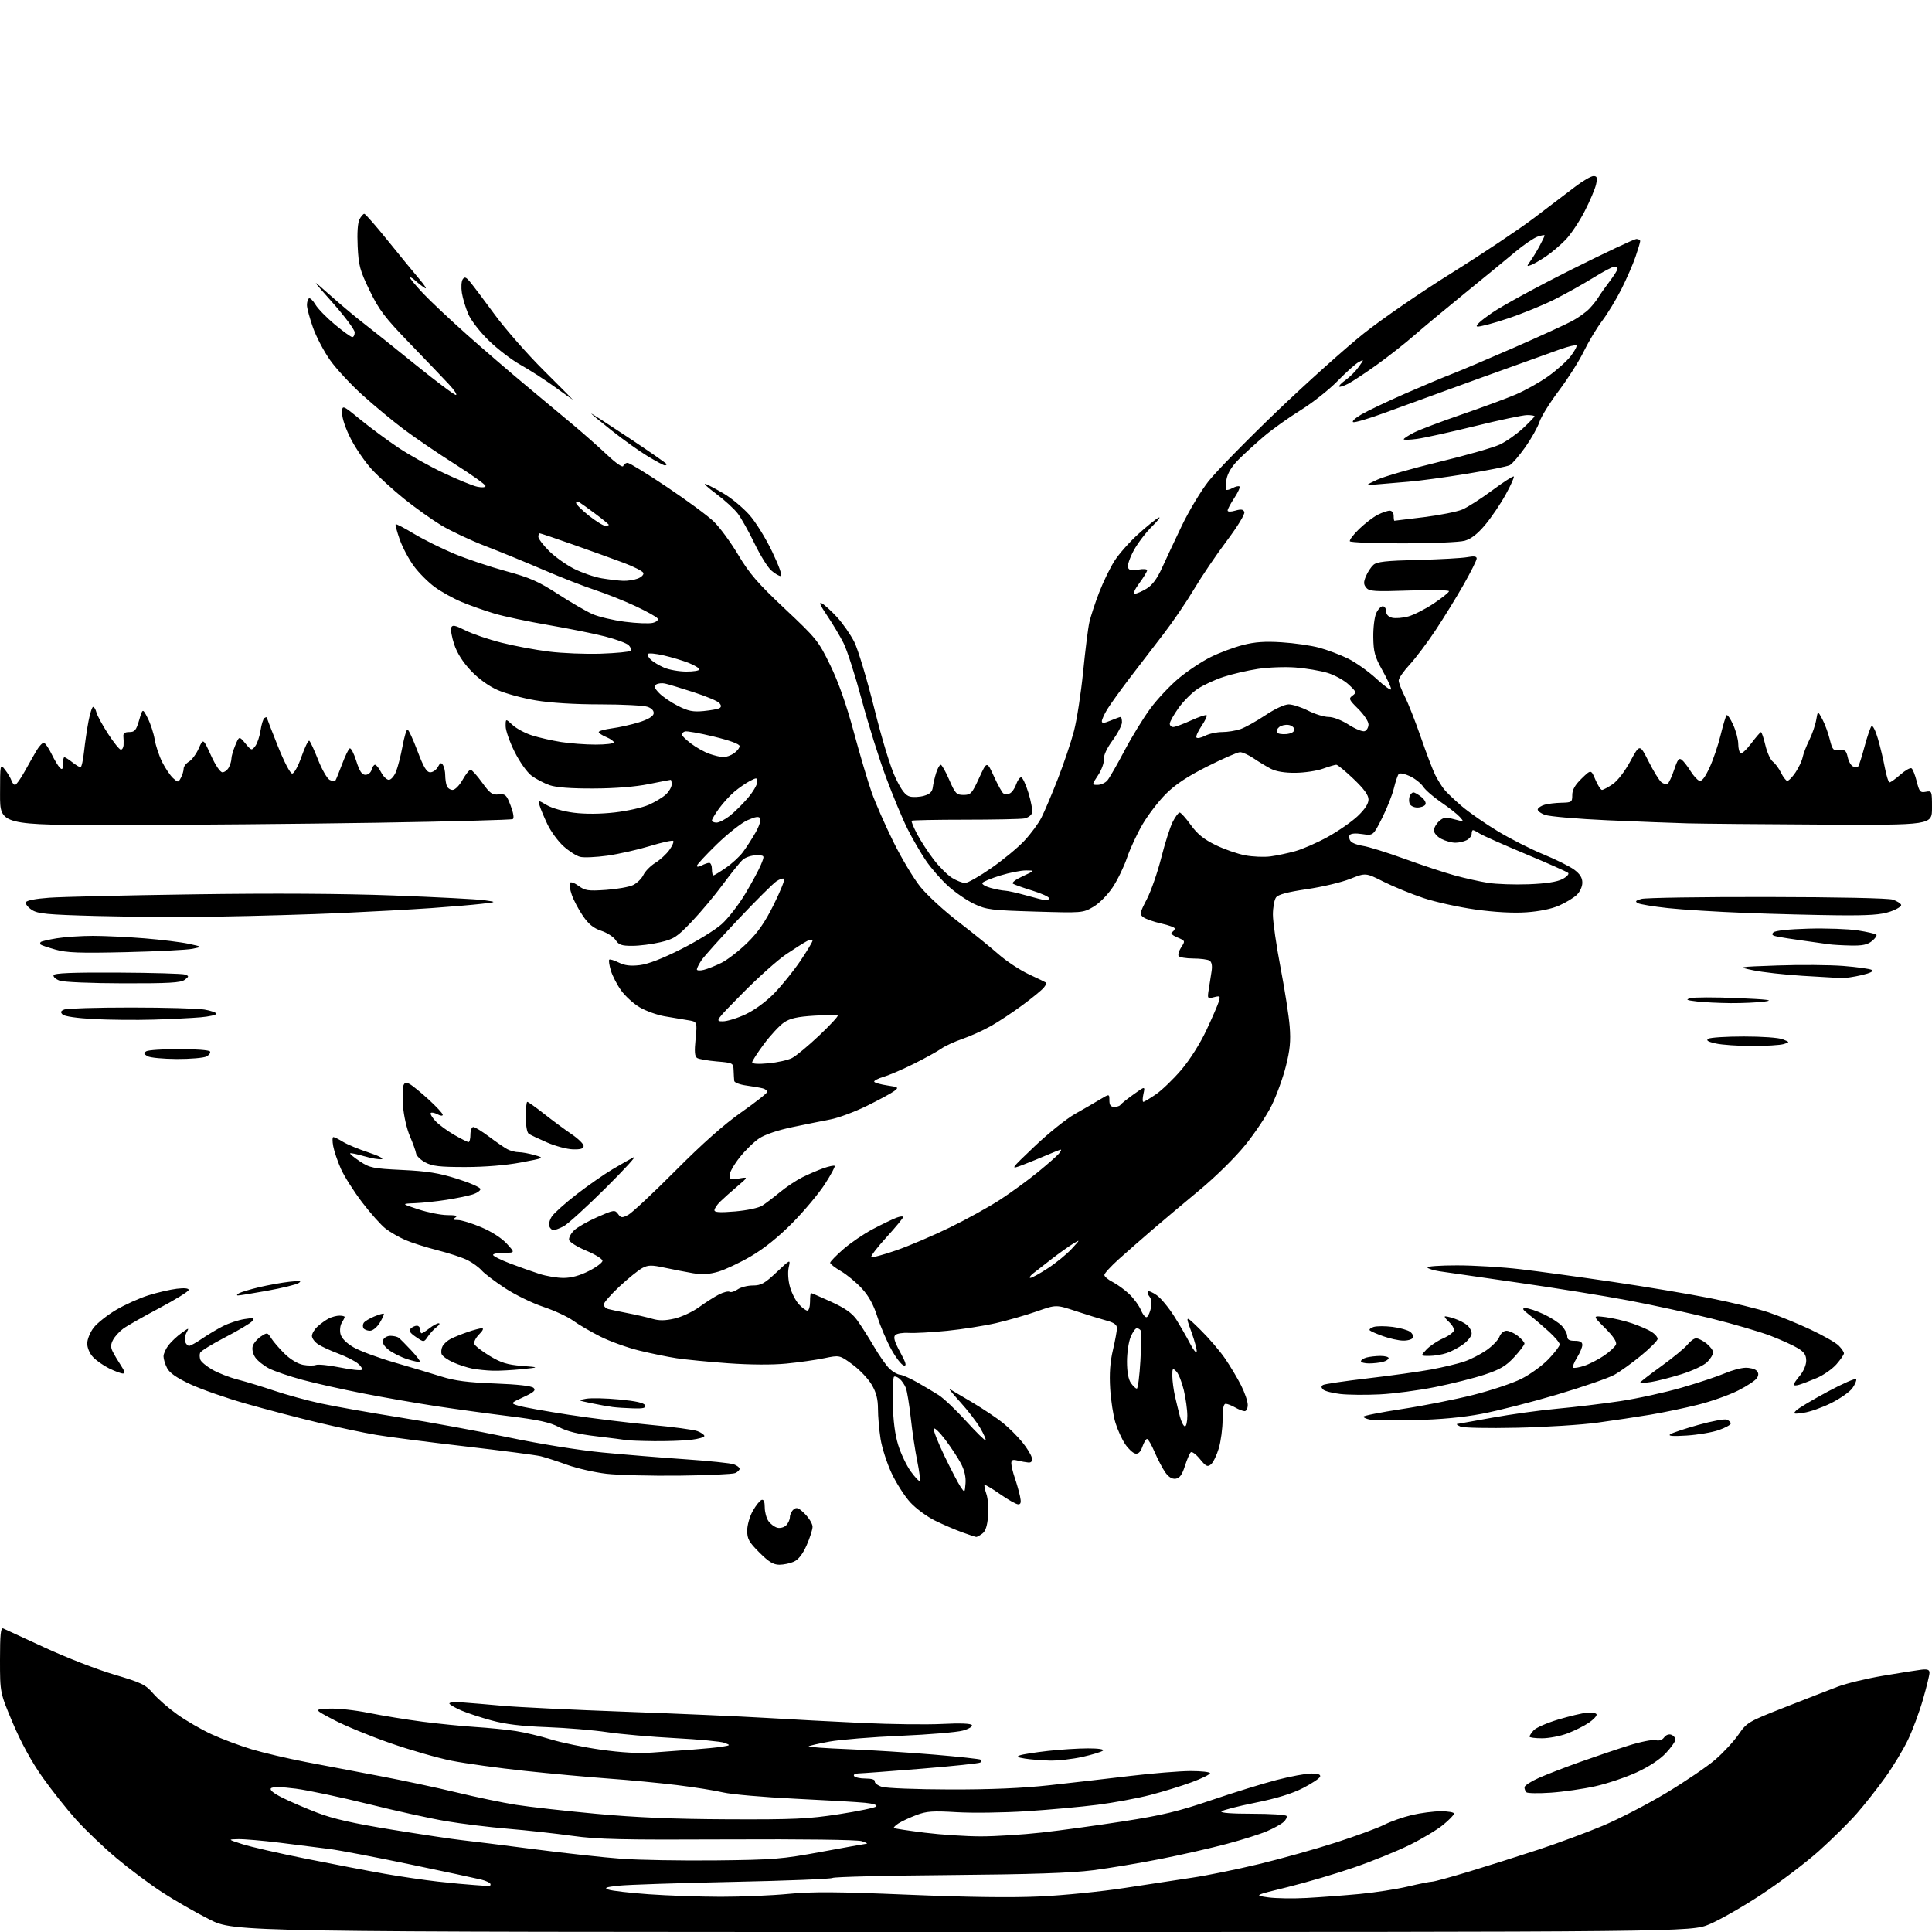<?xml version="1.0" encoding="UTF-8" standalone="no"?>
<svg 
  version="1.1" 
  xmlns="http://www.w3.org/2000/svg" 
  xmlns:xlink="http://www.w3.org/1999/xlink" 
  xmlns:svg="http://www.w3.org/2000/svg"
  xmlns:rdf="http://www.w3.org/1999/02/22-rdf-syntax-ns#"
  xmlns:cc="http://creativecommons.org/ns#"
  xmlns:dc="http://purl.org/dc/elements/1.1/"
  viewBox="0 0 768 768"
  width="768"
  height="768"
>
<style>svg {background-color: white; }</style>"
<path stroke="none" fill="black" fill-rule="evenodd" d="M382.66,768.00C93.18,768.00 93.18,768.00 83.34,763.05C77.93,760.32 69.45,755.46 64.50,752.24C59.55,749.02 51.34,742.88 46.25,738.61C41.16,734.33 33.96,727.46 30.25,723.33C26.54,719.21 20.50,711.59 16.84,706.41C12.53,700.31 8.39,692.73 5.09,684.93C0.00,672.87 0.00,672.87 0.00,659.83C-0.00,649.78 0.29,646.91 1.25,647.32C1.94,647.61 9.38,651.04 17.78,654.94C26.19,658.84 38.56,663.66 45.28,665.64C56.27,668.89 57.84,669.65 60.85,673.15C62.69,675.29 67.04,679.07 70.51,681.54C73.98,684.02 80.12,687.57 84.16,689.43C88.20,691.28 95.33,693.95 100.00,695.36C104.67,696.76 114.35,699.04 121.50,700.41C128.65,701.79 141.93,704.31 151.00,706.02C160.07,707.73 173.82,710.66 181.54,712.53C189.27,714.40 199.84,716.61 205.04,717.43C210.24,718.26 224.58,719.87 236.89,721.01C253.02,722.50 267.70,723.11 289.39,723.21C315.61,723.32 321.30,723.06 333.43,721.19C341.09,720.01 347.78,718.62 348.29,718.11C348.87,717.53 347.19,716.97 343.86,716.64C340.91,716.34 328.38,715.61 316.00,715.02C303.62,714.42 290.80,713.30 287.50,712.53C284.20,711.75 275.88,710.43 269.00,709.59C262.12,708.75 249.97,707.59 242.00,707.02C234.03,706.44 218.95,705.06 208.50,703.94C198.05,702.82 185.00,701.01 179.50,699.92C174.00,698.83 162.97,695.66 155.00,692.87C147.03,690.09 136.96,685.94 132.63,683.65C124.75,679.50 124.75,679.50 130.75,679.21C134.05,679.04 141.19,679.81 146.62,680.92C152.06,682.02 161.68,683.59 168.00,684.41C174.32,685.23 183.78,686.18 189.00,686.51C194.22,686.84 201.43,687.56 205.00,688.11C208.57,688.66 214.88,690.16 219.00,691.45C223.12,692.73 232.05,694.57 238.84,695.53C247.06,696.69 253.89,697.07 259.34,696.67C263.83,696.34 271.10,695.80 275.50,695.48C279.90,695.16 285.07,694.65 287.00,694.34C290.44,693.78 290.45,693.76 288.00,692.80C286.62,692.27 277.78,691.43 268.34,690.93C258.90,690.43 246.75,689.37 241.34,688.56C235.93,687.75 225.12,686.85 217.33,686.56C207.35,686.19 200.87,685.41 195.42,683.91C191.16,682.75 185.77,680.97 183.45,679.98C181.12,678.98 178.97,677.76 178.66,677.25C178.33,676.73 180.52,676.51 183.80,676.74C186.93,676.96 194.22,677.57 200.00,678.10C205.78,678.62 227.60,679.68 248.50,680.44C269.40,681.19 294.60,682.30 304.50,682.89C314.40,683.49 331.73,684.40 343.00,684.92C354.27,685.44 368.50,685.61 374.61,685.30C381.68,684.94 385.94,685.10 386.34,685.75C386.70,686.32 385.14,687.27 382.74,687.94C380.41,688.59 369.27,689.52 358.00,690.01C346.73,690.49 334.00,691.53 329.72,692.31C325.45,693.08 321.73,693.94 321.46,694.20C321.20,694.47 328.30,694.98 337.24,695.33C346.18,695.69 361.57,696.66 371.43,697.50C381.29,698.34 389.58,699.24 389.84,699.51C390.11,699.78 390.05,700.28 389.71,700.62C389.37,700.96 378.83,702.07 366.30,703.09C353.76,704.11 342.46,704.95 341.19,704.97C339.91,704.99 339.16,705.45 339.50,706.00C339.84,706.55 341.89,707.00 344.06,707.00C346.48,707.00 347.90,707.44 347.75,708.14C347.61,708.76 348.85,709.73 350.50,710.28C352.17,710.84 364.16,711.31 377.50,711.34C393.76,711.38 406.50,710.84 417.00,709.68C425.52,708.74 439.93,707.09 449.00,706.00C458.07,704.92 468.99,704.03 473.25,704.02C477.51,704.01 481.00,704.40 481.00,704.88C481.00,705.37 477.75,706.97 473.78,708.44C469.81,709.92 462.40,712.20 457.31,713.52C452.23,714.84 442.77,716.60 436.29,717.43C429.80,718.26 417.10,719.41 408.05,720.00C399.01,720.58 386.53,720.75 380.33,720.38C370.77,719.81 368.32,719.98 364.27,721.52C361.65,722.51 358.47,723.99 357.22,724.80C355.96,725.61 355.12,726.45 355.33,726.67C355.55,726.88 361.06,727.72 367.58,728.53C374.09,729.34 384.17,730.00 389.96,729.99C395.76,729.99 406.57,729.31 414.00,728.48C421.43,727.66 436.05,725.65 446.50,724.02C462.04,721.60 468.41,720.07 481.50,715.61C490.30,712.61 501.98,708.99 507.45,707.58C512.93,706.16 519.15,705.00 521.29,705.00C523.94,705.00 525.04,705.40 524.76,706.25C524.54,706.94 521.46,708.98 517.93,710.80C513.60,713.01 507.41,714.92 499.00,716.61C492.12,718.00 486.07,719.55 485.55,720.07C484.96,720.65 489.60,721.00 497.74,721.00C504.97,721.00 511.12,721.39 511.42,721.87C511.71,722.34 511.18,723.44 510.23,724.29C509.28,725.15 506.30,726.80 503.61,727.95C500.93,729.10 493.73,731.38 487.61,733.00C481.50,734.63 469.75,737.30 461.50,738.94C453.25,740.58 441.10,742.61 434.50,743.46C425.79,744.57 410.13,745.09 377.36,745.37C352.54,745.57 331.67,746.09 330.98,746.51C330.29,746.94 312.35,747.65 291.11,748.09C269.88,748.54 249.58,749.21 246.02,749.59C240.78,750.15 239.98,750.45 241.87,751.15C243.16,751.63 250.35,752.46 257.86,753.00C265.36,753.54 278.25,753.99 286.50,754.00C294.75,754.01 306.90,753.49 313.50,752.85C323.03,751.93 332.82,752.00 361.00,753.18C384.82,754.17 402.09,754.40 413.50,753.87C422.85,753.43 437.93,751.92 447.00,750.51C456.07,749.11 468.23,747.26 474.00,746.40C479.77,745.55 491.70,743.12 500.50,741.00C509.30,738.87 523.02,735.03 531.00,732.45C538.98,729.88 547.63,726.69 550.23,725.38C552.83,724.06 557.78,722.32 561.23,721.51C564.68,720.69 569.86,720.02 572.75,720.01C575.64,720.01 578.00,720.42 578.00,720.93C578.00,721.45 576.05,723.46 573.66,725.42C571.28,727.37 565.32,730.95 560.41,733.37C555.51,735.80 545.60,739.82 538.39,742.31C531.18,744.81 519.25,748.33 511.89,750.14C498.50,753.43 498.50,753.43 504.00,754.22C507.02,754.66 514.00,754.77 519.50,754.47C525.00,754.17 534.45,753.46 540.50,752.89C546.55,752.32 555.16,750.99 559.64,749.93C564.11,748.87 568.45,748.00 569.27,748.00C570.10,748.00 576.79,746.17 584.14,743.94C591.49,741.71 603.80,737.81 611.50,735.28C619.20,732.74 630.78,728.45 637.22,725.74C643.67,723.03 655.04,717.14 662.48,712.65C669.93,708.17 678.63,702.25 681.83,699.50C685.02,696.75 689.18,692.26 691.07,689.53C694.42,684.69 694.90,684.40 709.50,678.67C717.75,675.42 727.25,671.73 730.60,670.46C733.96,669.18 742.06,667.23 748.60,666.13C755.15,665.02 761.96,663.94 763.75,663.73C766.24,663.44 767.00,663.73 767.00,664.97C767.00,665.86 765.84,670.62 764.42,675.54C763.01,680.47 760.33,687.69 758.46,691.59C756.60,695.49 752.53,702.24 749.40,706.59C746.28,710.94 741.20,717.39 738.11,720.91C735.03,724.44 728.23,731.16 723.00,735.84C717.77,740.51 707.51,748.28 700.20,753.10C692.88,757.92 683.57,763.24 679.52,764.93C672.14,768.00 672.14,768.00 382.66,768.00zM194.25,749.82C194.66,749.92 195.00,749.57 195.00,749.04C195.00,748.51 193.31,747.66 191.25,747.16C189.19,746.65 176.47,743.93 163.00,741.12C149.53,738.30 135.12,735.55 131.00,735.01C126.88,734.46 117.95,733.34 111.16,732.51C104.37,731.68 96.95,731.04 94.66,731.10C90.50,731.20 90.50,731.20 96.38,733.10C99.62,734.15 111.10,736.77 121.88,738.93C132.67,741.09 146.68,743.77 153.00,744.88C159.32,745.99 168.78,747.37 174.00,747.96C179.22,748.55 185.75,749.16 188.50,749.33C191.25,749.50 193.84,749.72 194.25,749.82zM284.50,739.55C307.60,739.30 310.79,739.04 326.50,736.14C335.85,734.41 343.95,732.96 344.50,732.91C345.05,732.87 344.15,732.40 342.50,731.89C340.74,731.33 318.78,731.05 289.50,731.20C247.17,731.41 237.66,731.20 227.50,729.78C220.90,728.86 209.43,727.59 202.00,726.97C194.57,726.35 183.48,724.99 177.35,723.95C171.21,722.92 157.26,719.84 146.35,717.12C135.43,714.41 122.50,711.67 117.61,711.03C111.81,710.29 108.37,710.23 107.73,710.87C107.10,711.50 108.60,712.78 112.06,714.53C114.98,716.01 121.25,718.72 126.00,720.55C132.39,723.02 140.21,724.79 156.07,727.37C167.85,729.28 180.20,731.14 183.50,731.49C186.80,731.84 199.62,733.44 212.00,735.05C224.38,736.66 240.12,738.39 247.00,738.89C253.88,739.40 270.75,739.69 284.50,739.55zM616.50,712.62C611.55,712.96 607.16,712.88 606.75,712.45C606.34,712.02 606.00,711.13 606.00,710.47C606.00,709.81 608.59,708.13 611.75,706.73C614.91,705.34 622.23,702.51 628.00,700.45C633.77,698.39 642.42,695.46 647.22,693.94C652.02,692.42 656.92,691.43 658.12,691.74C659.52,692.11 660.74,691.71 661.52,690.64C662.24,689.66 663.42,689.22 664.37,689.59C665.27,689.93 666.00,690.80 666.00,691.52C666.00,692.24 664.30,694.65 662.23,696.87C659.90,699.38 655.49,702.29 650.68,704.51C646.39,706.49 638.98,708.99 634.20,710.06C629.41,711.13 621.45,712.28 616.50,712.62zM417.30,699.86C414.11,699.78 409.70,699.43 407.50,699.08C404.36,698.58 403.93,698.29 405.50,697.75C406.60,697.36 411.55,696.59 416.50,696.03C421.45,695.47 428.63,695.01 432.45,695.01C436.57,695.00 439.01,695.36 438.45,695.89C437.93,696.38 434.26,697.51 430.30,698.39C426.34,699.28 420.49,699.94 417.30,699.86zM612.99,691.00C610.25,691.00 608.00,690.70 608.00,690.33C608.00,689.96 608.75,688.83 609.67,687.81C610.59,686.79 614.98,684.87 619.42,683.54C623.87,682.21 629.04,680.98 630.92,680.81C632.79,680.64 634.48,680.95 634.66,681.50C634.84,682.05 633.46,683.54 631.60,684.81C629.74,686.07 625.91,687.99 623.10,689.06C620.28,690.12 615.73,691.00 612.99,691.00zM309.81,622.00C307.44,622.00 305.57,620.86 301.86,617.14C297.70,612.98 297.00,611.73 297.02,608.39C297.03,606.23 298.02,602.76 299.27,600.58C300.49,598.42 302.06,596.47 302.75,596.24C303.58,595.97 304.00,596.95 304.00,599.19C304.00,601.04 304.66,603.50 305.47,604.65C306.28,605.81 307.86,606.99 308.99,607.29C310.12,607.58 311.70,607.16 312.52,606.34C313.33,605.52 314.00,604.04 314.00,603.05C314.00,602.06 314.66,600.69 315.48,600.02C316.68,599.02 317.50,599.34 319.98,601.82C321.64,603.48 323.00,605.77 323.00,606.89C323.00,608.02 321.95,611.33 320.66,614.24C319.12,617.73 317.39,619.96 315.61,620.77C314.12,621.45 311.51,622.00 309.81,622.00zM388.06,610.96C387.75,610.94 385.25,610.12 382.50,609.12C379.75,608.13 374.89,606.04 371.71,604.48C368.52,602.91 364.10,599.66 361.88,597.25C359.66,594.84 356.32,589.64 354.46,585.69C352.60,581.73 350.61,575.58 350.04,572.00C349.48,568.42 349.01,563.06 349.01,560.09C349.00,556.14 348.33,553.53 346.51,550.43C345.15,548.10 341.72,544.49 338.89,542.42C333.76,538.65 333.76,538.65 327.63,539.92C324.26,540.62 317.45,541.58 312.50,542.06C307.02,542.60 298.03,542.54 289.50,541.93C281.80,541.37 272.57,540.47 269.00,539.93C265.43,539.39 258.68,538.00 254.00,536.85C249.32,535.70 242.42,533.21 238.66,531.32C234.91,529.43 230.04,526.59 227.85,525.00C225.66,523.42 220.30,520.93 215.94,519.48C211.58,518.03 204.75,514.69 200.76,512.07C196.76,509.45 192.60,506.29 191.50,505.05C190.40,503.80 187.89,501.96 185.91,500.96C183.94,499.95 178.54,498.16 173.91,496.99C169.29,495.81 163.50,493.97 161.06,492.89C158.61,491.82 155.13,489.81 153.32,488.43C151.51,487.05 147.29,482.32 143.95,477.93C140.60,473.53 136.80,467.53 135.50,464.60C134.20,461.66 132.83,457.62 132.46,455.63C132.08,453.63 132.11,452.00 132.52,452.00C132.93,452.00 134.67,452.86 136.38,453.92C138.10,454.97 142.65,456.86 146.50,458.12C150.35,459.38 152.71,460.57 151.75,460.78C150.78,460.98 147.65,460.46 144.78,459.62C141.92,458.78 139.40,458.26 139.19,458.47C138.99,458.68 140.73,460.12 143.07,461.66C146.99,464.26 148.29,464.52 159.91,465.08C169.86,465.55 174.44,466.29 181.73,468.59C186.81,470.19 190.98,472.03 190.98,472.67C190.99,473.32 189.54,474.30 187.75,474.85C185.96,475.40 181.35,476.35 177.50,476.95C173.65,477.56 168.03,478.15 165.00,478.28C159.50,478.50 159.50,478.50 166.36,480.75C170.13,481.99 175.30,483.01 177.86,483.02C181.22,483.03 182.09,483.30 181.00,484.00C179.81,484.77 180.03,484.97 182.03,484.98C183.42,484.99 187.60,486.28 191.33,487.86C195.40,489.57 199.42,492.16 201.43,494.36C204.77,498.00 204.77,498.00 200.38,498.00C197.97,498.00 196.00,498.38 196.00,498.84C196.00,499.31 199.04,500.84 202.75,502.25C206.46,503.66 211.72,505.53 214.43,506.40C217.14,507.28 221.45,508.00 224.00,508.00C227.08,508.00 230.47,507.08 234.07,505.25C237.06,503.74 239.50,501.91 239.50,501.18C239.50,500.46 236.58,498.64 233.01,497.15C229.44,495.66 226.38,493.74 226.21,492.87C226.05,492.00 226.95,490.30 228.22,489.08C229.48,487.86 233.63,485.49 237.44,483.81C243.99,480.92 244.42,480.86 245.67,482.56C246.84,484.17 247.25,484.21 249.72,482.93C251.23,482.14 259.67,474.25 268.48,465.39C279.24,454.57 287.86,446.93 294.75,442.10C300.39,438.14 305.00,434.51 305.00,434.02C305.00,433.53 304.21,432.92 303.25,432.65C302.29,432.39 299.36,431.88 296.75,431.52C294.14,431.17 291.94,430.34 291.87,429.69C291.79,429.03 291.68,427.15 291.62,425.50C291.50,422.54 291.40,422.49 284.96,421.94C281.36,421.63 277.83,421.01 277.12,420.57C276.15,419.97 275.99,418.06 276.51,412.95C277.19,406.13 277.19,406.13 273.35,405.53C271.23,405.20 267.07,404.50 264.09,403.97C261.11,403.44 256.71,401.85 254.30,400.43C251.89,399.02 248.58,396.02 246.95,393.77C245.32,391.52 243.47,387.95 242.83,385.83C242.20,383.72 241.90,381.76 242.18,381.49C242.45,381.22 244.15,381.73 245.94,382.62C248.31,383.80 250.62,384.09 254.30,383.65C257.63,383.26 263.34,381.05 270.82,377.27C277.11,374.10 284.34,369.64 286.88,367.37C289.42,365.09 293.62,359.69 296.21,355.37C298.81,351.04 301.63,345.81 302.48,343.75C304.03,340.00 304.03,340.00 300.62,340.00C298.75,340.00 296.34,340.79 295.26,341.75C294.18,342.71 290.65,347.10 287.41,351.50C284.17,355.90 278.59,362.57 275.01,366.33C269.16,372.46 267.89,373.30 262.50,374.56C259.20,375.34 254.19,375.98 251.37,375.98C247.10,376.00 245.97,375.61 244.72,373.69C243.89,372.43 241.33,370.77 239.02,370.01C235.96,369.00 234.00,367.41 231.73,364.11C230.03,361.63 228.03,357.86 227.30,355.73C226.56,353.61 226.22,351.45 226.54,350.94C226.85,350.43 228.41,350.98 230.00,352.16C232.56,354.05 233.79,354.23 240.85,353.75C245.22,353.45 250.08,352.59 251.64,351.84C253.20,351.09 255.06,349.28 255.76,347.81C256.47,346.34 258.60,344.17 260.50,343.00C262.41,341.82 264.92,339.51 266.09,337.87C267.26,336.23 267.95,334.61 267.62,334.28C267.28,333.95 263.07,334.88 258.26,336.35C253.44,337.81 245.84,339.52 241.37,340.15C236.90,340.77 232.05,340.98 230.60,340.61C229.14,340.25 226.17,338.35 224.00,336.39C221.83,334.42 218.96,330.50 217.61,327.66C216.26,324.82 214.87,321.48 214.51,320.24C213.86,317.99 213.86,317.99 217.42,320.08C219.42,321.26 224.12,322.58 228.14,323.08C232.65,323.65 238.66,323.61 244.33,322.96C249.29,322.40 255.40,321.03 257.91,319.92C260.42,318.81 263.49,316.95 264.74,315.78C265.98,314.61 267.00,312.83 267.00,311.83C267.00,310.82 266.82,310.00 266.61,310.00C266.40,310.00 262.46,310.76 257.86,311.69C252.60,312.76 244.49,313.41 236.00,313.44C227.02,313.48 221.16,313.04 218.50,312.13C216.30,311.37 213.07,309.68 211.32,308.38C209.51,307.02 206.61,302.94 204.57,298.87C202.61,294.94 201.00,290.36 201.00,288.68C201.00,285.63 201.00,285.63 203.75,288.19C205.26,289.60 208.75,291.47 211.50,292.34C214.25,293.22 219.43,294.39 223.00,294.96C226.57,295.52 232.76,295.99 236.75,295.99C240.74,296.00 244.00,295.60 244.00,295.12C244.00,294.64 242.65,293.68 241.00,293.00C239.35,292.32 238.00,291.41 238.00,290.99C238.00,290.57 240.36,289.92 243.25,289.53C246.14,289.15 250.97,288.07 253.99,287.13C257.50,286.05 259.61,284.81 259.82,283.72C260.03,282.62 259.20,281.65 257.51,281.00C256.06,280.45 247.55,280.00 238.61,280.00C228.37,280.00 218.86,279.41 212.93,278.41C207.74,277.54 200.92,275.68 197.78,274.29C194.22,272.71 190.21,269.80 187.18,266.60C184.01,263.25 181.70,259.61 180.56,256.19C179.60,253.29 179.06,250.28 179.37,249.48C179.82,248.30 180.84,248.50 184.98,250.58C187.76,251.98 194.19,254.18 199.27,255.46C204.35,256.75 212.85,258.35 218.17,259.01C223.49,259.68 232.79,260.06 238.85,259.85C244.91,259.64 250.20,259.13 250.62,258.71C251.04,258.29 250.73,257.30 249.92,256.49C249.12,255.69 244.87,254.12 240.48,252.99C236.09,251.86 225.97,249.83 218.00,248.46C210.03,247.10 200.35,245.05 196.50,243.89C192.65,242.74 186.80,240.67 183.50,239.29C180.20,237.91 175.38,235.23 172.80,233.34C170.21,231.45 166.47,227.69 164.48,224.98C162.49,222.27 159.97,217.51 158.88,214.41C157.79,211.31 157.07,208.60 157.28,208.39C157.48,208.18 160.73,209.87 164.50,212.15C168.27,214.42 175.45,217.99 180.47,220.09C185.48,222.18 194.74,225.30 201.04,227.01C210.61,229.61 214.03,231.11 221.77,236.13C226.87,239.43 233.05,243.02 235.49,244.10C237.93,245.18 243.74,246.56 248.40,247.16C253.06,247.76 258.04,247.96 259.48,247.60C261.02,247.21 261.80,246.49 261.40,245.84C261.03,245.23 257.07,243.03 252.61,240.94C248.15,238.85 240.90,235.97 236.50,234.52C232.10,233.08 222.88,229.47 216.00,226.51C209.12,223.54 198.74,219.29 192.92,217.05C187.11,214.81 179.23,211.11 175.42,208.82C171.62,206.52 164.90,201.73 160.50,198.17C156.10,194.61 150.39,189.40 147.81,186.60C145.23,183.79 141.51,178.42 139.56,174.65C137.48,170.65 136.00,166.35 136.00,164.33C136.00,160.86 136.00,160.86 143.25,166.79C147.24,170.05 154.06,175.09 158.41,178.00C162.76,180.90 170.86,185.42 176.41,188.04C181.96,190.67 187.96,193.12 189.75,193.49C191.66,193.88 193.00,193.76 193.00,193.18C193.00,192.64 187.49,188.71 180.75,184.44C174.01,180.17 164.90,173.96 160.50,170.65C156.10,167.34 148.74,161.24 144.14,157.09C139.55,152.95 133.76,146.73 131.29,143.26C128.81,139.79 125.72,133.92 124.42,130.23C123.11,126.53 122.03,122.51 122.02,121.31C122.01,120.10 122.37,118.89 122.82,118.61C123.27,118.34 124.42,119.44 125.39,121.08C126.35,122.71 129.83,126.28 133.12,129.02C136.41,131.76 139.53,134.00 140.05,134.00C140.57,134.00 141.00,133.15 141.00,132.11C141.00,131.08 137.06,125.79 132.25,120.36C123.51,110.50 123.51,110.50 131.31,117.42C135.60,121.23 141.50,126.18 144.43,128.42C147.36,130.66 156.56,138.01 164.89,144.75C173.22,151.49 180.56,157.00 181.22,157.00C181.87,157.00 180.63,155.09 178.45,152.76C176.28,150.43 169.28,143.11 162.89,136.50C152.92,126.17 150.67,123.21 146.94,115.49C143.06,107.49 142.55,105.58 142.18,97.91C141.92,92.55 142.20,88.49 142.92,87.15C143.55,85.97 144.41,85.00 144.82,85.00C145.24,85.00 149.48,89.84 154.24,95.75C159.01,101.66 164.61,108.50 166.70,110.94C168.79,113.38 169.82,115.00 169.00,114.54C168.18,114.08 166.49,112.79 165.25,111.68C164.01,110.56 163.00,109.98 163.00,110.39C163.00,110.79 165.36,113.62 168.25,116.69C171.14,119.75 178.90,127.05 185.50,132.93C192.10,138.80 202.68,147.91 209.00,153.17C215.32,158.43 223.88,165.57 228.00,169.02C232.12,172.48 238.16,177.82 241.42,180.89C244.93,184.20 247.51,185.97 247.76,185.23C247.98,184.56 248.76,184.00 249.49,184.00C250.22,184.00 257.27,188.33 265.16,193.62C273.04,198.90 281.41,205.07 283.75,207.33C286.09,209.58 290.46,215.53 293.45,220.55C297.95,228.08 301.19,231.83 312.02,242.02C324.58,253.83 325.35,254.79 330.04,264.43C333.30,271.13 336.43,280.02 339.40,291.00C341.85,300.07 345.05,310.88 346.51,315.00C347.96,319.12 351.82,327.90 355.07,334.50C358.32,341.10 363.18,349.23 365.88,352.56C368.58,355.89 375.36,362.13 380.96,366.42C386.55,370.71 393.69,376.48 396.82,379.24C399.94,382.01 405.43,385.63 409.00,387.30C412.57,388.96 415.68,390.47 415.89,390.64C416.11,390.81 415.66,391.71 414.89,392.64C414.13,393.58 410.35,396.67 406.50,399.52C402.65,402.37 397.00,406.12 393.94,407.84C390.88,409.57 385.80,411.86 382.65,412.95C379.50,414.03 375.70,415.78 374.21,416.83C372.72,417.89 367.90,420.56 363.50,422.76C359.10,424.97 353.60,427.34 351.28,428.03C348.96,428.73 347.27,429.63 347.52,430.03C347.77,430.44 350.11,431.09 352.72,431.48C357.20,432.15 357.35,432.27 355.48,433.70C354.39,434.53 349.54,437.16 344.69,439.55C339.85,441.93 333.33,444.37 330.19,444.97C327.06,445.57 320.25,446.95 315.06,448.03C309.33,449.22 304.13,450.97 301.83,452.49C299.75,453.87 296.24,457.29 294.03,460.09C291.81,462.89 290.00,466.06 290.00,467.14C290.00,468.84 290.48,469.01 293.75,468.47C297.50,467.84 297.50,467.84 293.00,471.67C290.52,473.78 287.49,476.49 286.25,477.70C285.01,478.92 284.00,480.44 284.00,481.08C284.00,481.94 286.20,482.07 292.25,481.56C296.97,481.15 301.57,480.17 303.00,479.26C304.38,478.38 307.52,475.98 310.00,473.94C312.48,471.89 316.48,469.22 318.90,468.01C321.32,466.80 325.11,465.17 327.31,464.39C329.51,463.61 331.53,463.20 331.79,463.46C332.06,463.72 330.30,466.99 327.89,470.72C325.48,474.45 319.68,481.38 315.01,486.11C309.45,491.74 303.72,496.34 298.50,499.39C294.10,501.96 288.25,504.72 285.50,505.52C281.90,506.57 279.10,506.74 275.50,506.13C272.75,505.66 267.71,504.68 264.29,503.95C258.99,502.81 257.68,502.83 255.34,504.06C253.83,504.85 249.76,508.14 246.29,511.36C242.83,514.59 240.00,517.82 240.00,518.55C240.00,519.27 240.79,520.09 241.75,520.36C242.71,520.63 246.20,521.37 249.50,522.00C252.80,522.63 257.20,523.64 259.27,524.24C262.05,525.05 264.38,525.02 268.16,524.15C270.97,523.50 275.35,521.46 277.88,519.62C280.42,517.77 283.98,515.51 285.78,514.59C287.58,513.67 289.49,513.19 290.03,513.52C290.56,513.85 292.00,513.41 293.22,512.56C294.44,511.70 297.17,511.00 299.28,511.00C302.54,511.00 303.96,510.20 308.69,505.75C314.25,500.50 314.25,500.50 313.52,503.85C313.10,505.80 313.31,509.04 314.03,511.59C314.70,514.01 316.30,517.11 317.58,518.49C318.86,519.87 320.38,521.00 320.95,521.00C321.53,521.00 322.00,519.42 322.00,517.50C322.00,515.58 322.17,514.00 322.38,514.00C322.58,514.00 326.16,515.56 330.34,517.46C335.90,519.99 338.68,521.95 340.73,524.79C342.28,526.92 345.29,531.65 347.42,535.30C349.55,538.95 352.35,542.92 353.64,544.13C354.93,545.34 356.77,546.39 357.74,546.47C358.71,546.54 361.75,547.88 364.50,549.44C367.25,551.00 371.13,553.31 373.11,554.56C375.10,555.82 380.02,560.48 384.04,564.91C388.07,569.35 391.56,572.78 391.80,572.53C392.04,572.29 391.07,570.09 389.64,567.64C388.20,565.19 384.66,560.59 381.76,557.40C378.87,554.22 376.95,551.86 377.50,552.16C378.05,552.46 382.10,554.86 386.50,557.48C390.90,560.11 396.40,563.79 398.71,565.66C401.03,567.54 404.48,570.97 406.37,573.29C408.26,575.60 409.97,578.40 410.16,579.50C410.40,580.89 409.98,581.46 408.78,581.37C407.84,581.29 405.92,580.95 404.53,580.60C402.53,580.10 402.00,580.34 402.01,581.73C402.02,582.70 402.65,585.30 403.40,587.50C404.16,589.70 405.08,592.96 405.47,594.75C405.99,597.21 405.82,598.00 404.75,598.00C403.97,598.00 400.73,596.18 397.55,593.95C394.37,591.72 391.59,590.07 391.38,590.29C391.17,590.50 391.50,592.13 392.11,593.90C392.73,595.67 393.03,599.64 392.77,602.71C392.45,606.61 391.75,608.71 390.46,609.65C389.45,610.39 388.37,610.98 388.06,610.96zM383.81,589.68C384.02,587.24 383.38,584.42 382.04,581.86C380.90,579.66 378.07,575.36 375.77,572.31C373.46,569.26 371.40,567.29 371.18,567.95C370.97,568.60 372.89,573.49 375.46,578.81C378.03,584.14 380.89,589.62 381.81,591.00C383.50,593.50 383.50,593.50 383.81,589.68zM365.64,588.70C365.90,588.43 365.45,584.90 364.63,580.85C363.80,576.81 362.65,569.15 362.07,563.83C361.48,558.50 360.60,553.09 360.11,551.78C359.61,550.48 358.48,548.81 357.58,548.07C356.68,547.32 355.68,546.99 355.35,547.32C355.01,547.65 354.83,552.48 354.93,558.05C355.05,564.75 355.77,570.28 357.05,574.42C358.11,577.86 360.37,582.59 362.06,584.93C363.76,587.27 365.37,588.97 365.64,588.70zM467.36,587.81C465.93,588.01 464.55,587.17 463.23,585.31C462.14,583.76 460.24,580.14 459.00,577.25C457.76,574.36 456.40,572.00 455.97,572.00C455.55,572.00 454.71,573.39 454.12,575.08C453.39,577.19 452.50,578.05 451.31,577.82C450.35,577.64 448.54,575.95 447.28,574.08C446.01,572.21 444.27,568.39 443.41,565.59C442.54,562.79 441.60,556.67 441.31,552.00C440.95,546.08 441.28,541.43 442.40,536.69C443.28,532.94 444.00,529.02 444.00,527.98C444.00,526.59 442.85,525.77 439.75,524.93C437.41,524.30 431.97,522.62 427.67,521.19C419.83,518.59 419.83,518.59 412.17,521.29C407.95,522.77 400.68,524.86 396.00,525.95C391.32,527.03 382.55,528.41 376.50,529.02C370.45,529.62 363.59,530.00 361.25,529.86C358.91,529.72 356.50,530.10 355.88,530.72C355.06,531.54 355.56,533.32 357.82,537.48C360.16,541.81 360.50,543.05 359.29,542.81C358.41,542.64 356.19,539.80 354.36,536.50C352.52,533.20 350.02,527.35 348.79,523.50C347.25,518.65 345.35,515.17 342.59,512.18C340.40,509.80 336.68,506.72 334.31,505.33C331.94,503.95 330.00,502.44 330.00,501.98C330.00,501.53 332.35,499.10 335.23,496.58C338.10,494.07 343.41,490.45 347.02,488.56C350.64,486.66 354.81,484.64 356.30,484.08C357.78,483.51 359.00,483.39 359.00,483.81C359.00,484.23 356.02,487.84 352.38,491.83C348.74,495.82 346.02,499.36 346.35,499.68C346.67,500.01 351.12,498.82 356.22,497.05C361.32,495.28 370.94,491.18 377.58,487.94C384.23,484.70 393.23,479.72 397.58,476.88C401.94,474.04 408.67,469.13 412.54,465.97C416.40,462.81 420.17,459.50 420.91,458.61C421.64,457.73 422.00,457.00 421.71,457.00C421.41,457.00 418.99,457.94 416.33,459.09C413.67,460.24 409.25,462.04 406.50,463.09C401.50,464.99 401.50,464.99 411.30,455.66C416.69,450.52 423.89,444.75 427.30,442.82C430.71,440.90 435.19,438.31 437.25,437.06C441.00,434.80 441.00,434.80 441.00,437.40C441.00,439.31 441.52,440.00 442.94,440.00C444.01,440.00 445.10,439.65 445.36,439.23C445.62,438.80 447.95,436.94 450.53,435.09C455.22,431.72 455.22,431.72 454.53,434.86C454.15,436.59 454.13,438.00 454.49,438.00C454.85,438.00 457.11,436.64 459.52,434.99C461.93,433.33 466.47,428.94 469.62,425.24C473.01,421.25 477.07,414.83 479.57,409.50C481.89,404.55 484.11,399.43 484.51,398.11C485.16,395.92 485.00,395.78 482.56,396.40C479.96,397.05 479.91,396.97 480.50,393.28C480.82,391.20 481.33,387.97 481.62,386.10C481.96,383.89 481.69,382.42 480.82,381.87C480.10,381.41 477.16,381.02 474.31,381.02C471.45,381.01 468.85,380.56 468.52,380.03C468.19,379.49 468.66,377.92 469.57,376.53C471.20,374.04 471.18,373.98 467.99,372.64C466.05,371.82 465.20,371.00 465.87,370.58C466.49,370.20 467.00,369.53 467.00,369.10C467.00,368.67 464.59,367.78 461.63,367.12C458.68,366.46 455.49,365.35 454.54,364.65C452.93,363.48 453.02,362.98 455.89,357.44C457.58,354.18 460.15,346.77 461.61,341.00C463.07,335.23 465.11,328.81 466.15,326.75C467.19,324.69 468.44,323.00 468.93,323.00C469.41,323.00 471.40,325.21 473.33,327.90C475.95,331.54 478.49,333.60 483.18,335.90C486.65,337.60 491.98,339.45 495.00,340.02C498.02,340.58 502.52,340.77 505.00,340.44C507.48,340.11 511.91,339.18 514.85,338.36C517.80,337.55 523.62,335.00 527.80,332.69C531.97,330.39 537.33,326.66 539.70,324.42C542.55,321.72 544.00,319.49 544.00,317.82C544.00,316.05 542.24,313.63 538.07,309.65C534.82,306.54 531.72,304.00 531.20,304.00C530.68,304.00 528.28,304.71 525.88,305.57C523.47,306.44 518.56,307.17 514.97,307.21C510.74,307.25 507.31,306.69 505.24,305.63C503.49,304.72 500.40,302.86 498.39,301.49C496.37,300.12 493.92,299.00 492.94,299.00C491.97,299.00 486.12,301.55 479.95,304.66C471.97,308.68 467.20,311.85 463.44,315.61C460.53,318.51 456.36,323.97 454.16,327.72C451.97,331.48 449.20,337.44 448.01,340.97C446.82,344.50 444.26,349.79 442.31,352.72C440.28,355.77 436.99,359.09 434.61,360.49C430.48,362.91 430.26,362.93 411.47,362.37C394.06,361.86 392.07,361.61 387.31,359.36C384.45,358.01 379.81,354.84 376.99,352.30C374.17,349.77 370.16,345.18 368.07,342.10C365.98,339.02 362.69,333.35 360.75,329.50C358.82,325.65 354.97,316.43 352.21,309.00C349.44,301.57 345.09,287.67 342.53,278.10C339.97,268.53 336.72,258.40 335.30,255.60C333.88,252.79 330.94,247.87 328.77,244.66C326.04,240.64 325.40,239.14 326.72,239.85C327.77,240.41 330.48,242.88 332.75,245.34C335.02,247.81 338.09,252.22 339.58,255.15C341.06,258.08 344.63,269.94 347.51,281.49C350.67,294.15 354.04,305.19 356.01,309.26C358.39,314.21 359.92,316.19 361.70,316.64C363.04,316.98 365.57,316.84 367.32,316.34C369.64,315.68 370.58,314.76 370.81,312.97C370.97,311.61 371.57,309.04 372.13,307.25C372.70,305.46 373.51,304.00 373.95,304.00C374.38,304.00 375.91,306.70 377.34,310.00C379.72,315.48 380.21,316.00 383.03,316.00C385.88,316.00 386.37,315.46 389.22,309.25C392.31,302.50 392.31,302.50 395.12,308.67C396.67,312.07 398.36,315.10 398.88,315.42C399.40,315.74 400.50,315.74 401.34,315.42C402.18,315.10 403.32,313.53 403.88,311.92C404.44,310.31 405.35,309.00 405.91,309.00C406.47,309.00 407.78,311.78 408.82,315.18C409.87,318.57 410.51,322.15 410.26,323.12C410.00,324.09 408.60,325.10 407.15,325.36C405.69,325.62 395.12,325.84 383.66,325.84C372.20,325.84 362.63,326.04 362.40,326.26C362.17,326.49 363.16,328.89 364.58,331.59C366.01,334.29 368.99,338.86 371.20,341.74C373.41,344.62 376.69,347.88 378.48,348.99C380.27,350.09 382.59,351.00 383.64,351.00C384.69,351.00 389.39,348.33 394.07,345.07C398.76,341.81 404.67,336.93 407.20,334.21C409.74,331.50 412.79,327.37 413.98,325.03C415.18,322.69 418.11,315.77 420.50,309.64C422.89,303.51 425.79,294.92 426.93,290.55C428.07,286.17 429.71,275.60 430.56,267.05C431.41,258.50 432.52,249.64 433.03,247.38C433.54,245.11 435.28,239.79 436.91,235.56C438.54,231.33 441.31,225.64 443.06,222.91C444.81,220.18 449.00,215.45 452.37,212.39C455.74,209.33 459.40,206.37 460.50,205.80C461.60,205.24 460.48,206.77 458.00,209.20C455.52,211.63 452.22,215.97 450.66,218.85C449.10,221.74 448.08,224.77 448.40,225.60C448.83,226.72 449.85,226.93 452.49,226.44C454.42,226.07 456.00,226.19 456.00,226.69C456.00,227.19 454.61,229.49 452.91,231.80C450.98,234.43 450.33,236.00 451.16,236.00C451.90,235.99 453.98,235.09 455.80,233.98C458.07,232.59 459.97,230.04 461.92,225.74C463.47,222.31 467.03,214.74 469.82,208.91C472.62,203.09 477.35,195.20 480.34,191.39C483.32,187.57 495.48,175.13 507.36,163.74C519.23,152.35 534.89,138.31 542.15,132.53C549.40,126.76 565.11,115.95 577.06,108.51C589.00,101.07 603.67,91.28 609.67,86.74C615.66,82.21 623.06,76.59 626.12,74.25C629.18,71.91 632.46,70.00 633.42,70.00C634.86,70.00 635.04,70.57 634.47,73.25C634.09,75.04 632.03,79.88 629.90,84.02C627.76,88.16 624.35,93.26 622.30,95.36C620.26,97.46 616.77,100.42 614.55,101.92C612.32,103.43 609.65,104.97 608.61,105.35C606.83,106.00 606.82,105.92 608.36,103.77C609.26,102.52 610.90,99.83 612.00,97.79C613.10,95.75 614.00,93.86 614.00,93.59C614.00,93.32 612.74,93.54 611.19,94.08C609.65,94.62 605.71,97.30 602.44,100.04C599.17,102.78 590.20,110.14 582.50,116.40C574.80,122.66 565.58,130.34 562.00,133.47C558.42,136.59 551.81,141.79 547.29,145.03C542.78,148.26 537.67,151.63 535.95,152.53C534.23,153.42 532.61,153.94 532.35,153.68C532.09,153.43 533.24,152.25 534.90,151.07C536.56,149.89 538.91,147.54 540.11,145.84C542.30,142.77 542.30,142.77 540.07,143.96C538.85,144.62 535.07,148.00 531.67,151.49C528.28,154.97 521.67,160.18 517.00,163.07C512.33,165.96 505.81,170.62 502.51,173.41C499.22,176.21 494.67,180.36 492.40,182.63C489.69,185.34 488.03,188.03 487.57,190.48C487.19,192.53 487.09,194.42 487.35,194.68C487.61,194.95 488.81,194.64 490.00,194.00C491.19,193.36 492.42,193.09 492.73,193.40C493.04,193.71 492.10,195.76 490.65,197.96C489.19,200.16 488.00,202.39 488.00,202.91C488.00,203.49 489.17,203.52 491.05,202.98C493.37,202.32 494.24,202.45 494.65,203.53C494.96,204.35 491.97,209.25 487.63,215.03C483.46,220.57 477.60,229.24 474.59,234.30C471.58,239.36 466.15,247.32 462.53,252.00C458.91,256.68 452.87,264.55 449.10,269.50C445.34,274.45 441.30,280.07 440.13,282.00C438.96,283.93 438.01,286.04 438.00,286.70C438.00,287.58 438.91,287.52 441.47,286.45C443.38,285.65 445.18,285.00 445.47,285.00C445.76,285.00 446.00,285.95 446.00,287.12C446.00,288.28 444.33,291.50 442.30,294.28C439.98,297.44 438.67,300.27 438.80,301.86C438.92,303.25 437.88,306.10 436.49,308.19C433.97,312.00 433.97,312.00 436.33,312.00C437.63,312.00 439.36,311.21 440.19,310.25C441.01,309.29 444.05,304.00 446.95,298.50C449.84,293.00 454.51,285.40 457.31,281.61C460.11,277.81 465.27,272.35 468.77,269.46C472.27,266.57 477.95,262.82 481.39,261.13C484.83,259.43 490.54,257.31 494.07,256.40C498.83,255.18 502.84,254.89 509.50,255.32C514.45,255.63 521.12,256.59 524.33,257.45C527.54,258.31 532.69,260.25 535.78,261.76C538.88,263.27 544.01,266.91 547.20,269.86C550.39,272.80 553.00,274.65 553.00,273.95C553.00,273.26 551.42,269.87 549.50,266.43C546.50,261.07 545.98,259.18 545.90,253.33C545.84,249.58 546.37,245.26 547.06,243.75C547.75,242.24 548.92,241.00 549.66,241.00C550.40,241.00 551.00,241.89 551.00,242.98C551.00,244.23 551.87,245.18 553.37,245.56C554.67,245.88 557.55,245.66 559.77,245.06C561.99,244.46 566.55,242.14 569.91,239.90C573.26,237.67 576.00,235.46 576.00,235.01C576.00,234.56 568.91,234.43 560.24,234.74C546.42,235.21 544.31,235.08 543.12,233.64C542.02,232.32 541.99,231.44 542.97,229.07C543.64,227.46 544.97,225.43 545.93,224.56C547.33,223.29 550.88,222.89 563.59,222.58C572.34,222.36 581.19,221.86 583.25,221.48C585.94,220.98 587.00,221.13 587.00,222.02C587.00,222.70 584.67,227.37 581.82,232.38C578.97,237.40 573.95,245.55 570.67,250.50C567.38,255.45 562.74,261.62 560.35,264.21C557.96,266.80 556.00,269.62 556.00,270.49C556.00,271.36 557.10,274.24 558.45,276.91C559.80,279.57 562.70,286.95 564.89,293.30C567.08,299.65 569.64,306.35 570.58,308.18C571.52,310.00 573.05,312.48 573.99,313.69C574.92,314.89 578.10,317.93 581.05,320.45C584.00,322.97 590.48,327.48 595.46,330.47C600.43,333.47 608.55,337.58 613.50,339.61C618.45,341.64 623.96,344.38 625.75,345.70C628.06,347.41 629.00,348.91 629.00,350.88C629.00,352.47 628.03,354.56 626.74,355.78C625.49,356.95 622.34,358.85 619.73,360.00C616.79,361.30 611.86,362.31 606.74,362.66C601.47,363.02 594.17,362.62 586.50,361.55C579.90,360.63 570.58,358.57 565.79,356.97C561.00,355.37 553.88,352.45 549.98,350.49C542.88,346.91 542.88,346.91 536.69,349.38C533.28,350.74 525.55,352.58 519.50,353.46C511.86,354.58 508.12,355.58 507.25,356.73C506.56,357.64 506.00,360.73 506.00,363.60C506.00,366.48 507.37,375.95 509.04,384.66C510.71,393.37 512.35,403.88 512.67,408.02C513.13,413.84 512.79,417.41 511.15,423.86C510.00,428.44 507.47,435.41 505.54,439.34C503.62,443.28 498.87,450.41 495.00,455.18C490.93,460.20 483.22,467.79 476.73,473.17C470.55,478.29 462.12,485.38 458.00,488.92C453.88,492.47 447.91,497.69 444.75,500.53C441.59,503.37 439.00,506.20 439.00,506.82C439.00,507.44 440.46,508.69 442.25,509.59C444.04,510.49 447.00,512.64 448.83,514.36C450.66,516.09 452.79,518.99 453.56,520.82C454.33,522.65 455.38,523.88 455.90,523.56C456.42,523.24 457.15,521.61 457.51,519.95C457.92,518.08 457.70,516.35 456.95,515.43C456.27,514.62 455.98,513.69 456.30,513.37C456.62,513.05 458.22,513.73 459.86,514.90C461.49,516.06 464.60,519.82 466.77,523.26C468.94,526.69 471.75,531.52 473.01,534.00C474.28,536.48 475.49,538.00 475.69,537.39C475.90,536.78 474.96,533.23 473.61,529.49C471.14,522.70 471.14,522.70 477.16,528.60C480.47,531.85 484.88,536.98 486.95,540.00C489.03,543.02 491.91,547.85 493.36,550.72C494.81,553.59 496.00,557.07 496.00,558.47C496.00,559.86 495.44,560.98 494.75,560.96C494.06,560.95 492.38,560.29 491.00,559.50C489.62,558.71 487.94,558.05 487.25,558.04C486.38,558.01 486.00,559.91 486.00,564.32C486.00,567.79 485.32,572.91 484.50,575.70C483.67,578.48 482.27,581.36 481.39,582.09C480.01,583.24 479.40,582.95 476.97,579.97C475.42,578.07 473.78,576.88 473.33,577.33C472.87,577.78 471.82,580.25 471.00,582.82C469.90,586.25 468.93,587.58 467.36,587.81zM270.00,586.59C258.73,586.72 245.68,586.38 241.02,585.84C236.35,585.29 229.37,583.70 225.52,582.31C221.66,580.91 216.93,579.37 215.00,578.89C213.07,578.41 199.57,576.65 185.00,574.97C170.43,573.28 154.45,571.22 149.50,570.38C144.55,569.55 134.12,567.33 126.32,565.47C118.53,563.61 105.70,560.25 97.82,558.00C89.95,555.76 79.98,552.28 75.68,550.27C70.23,547.73 67.42,545.78 66.43,543.86C65.64,542.34 65.00,540.24 65.00,539.18C65.00,538.13 65.92,536.10 67.04,534.67C68.17,533.24 70.47,531.09 72.16,529.89C75.18,527.73 75.21,527.73 74.12,529.78C73.51,530.92 73.28,532.56 73.61,533.43C73.94,534.29 74.65,535.00 75.18,535.00C75.71,535.00 78.02,533.71 80.32,532.14C82.62,530.56 86.37,528.32 88.66,527.16C90.95,526.00 94.77,524.74 97.16,524.36C100.95,523.76 101.34,523.86 100.26,525.18C99.58,526.00 94.75,528.89 89.53,531.59C84.32,534.29 79.82,537.06 79.55,537.75C79.28,538.44 79.33,539.69 79.65,540.53C79.97,541.37 82.09,543.13 84.37,544.45C86.64,545.77 91.20,547.55 94.50,548.40C97.80,549.25 104.35,551.25 109.05,552.84C113.75,554.43 122.07,556.71 127.55,557.90C133.02,559.09 147.18,561.59 159.00,563.47C170.82,565.34 190.18,568.90 202.00,571.36C214.57,573.99 230.15,576.49 239.50,577.39C248.30,578.24 263.15,579.45 272.50,580.09C281.85,580.73 290.51,581.63 291.75,582.10C292.99,582.57 294.00,583.36 294.00,583.87C294.00,584.37 293.21,585.14 292.25,585.57C291.29,586.00 281.27,586.46 270.00,586.59zM260.00,572.88C254.78,572.82 249.82,572.63 249.00,572.47C248.18,572.31 242.86,571.63 237.18,570.96C229.91,570.11 225.47,569.03 222.18,567.29C218.59,565.40 214.01,564.40 202.50,562.97C194.25,561.95 181.20,560.16 173.50,558.99C165.80,557.82 152.75,555.55 144.50,553.94C136.25,552.33 125.34,549.89 120.25,548.52C115.16,547.15 109.20,545.12 107.01,544.01C104.82,542.89 102.31,540.88 101.43,539.54C100.48,538.09 100.10,536.26 100.49,535.02C100.86,533.88 102.31,532.19 103.73,531.26C106.22,529.62 106.35,529.65 107.86,532.04C108.72,533.39 111.12,536.17 113.20,538.20C115.45,540.40 118.41,542.17 120.49,542.56C122.41,542.92 124.71,542.94 125.60,542.60C126.49,542.26 130.79,542.71 135.17,543.59C139.55,544.48 143.44,544.90 143.81,544.52C144.19,544.14 143.47,542.99 142.21,541.97C140.95,540.95 137.45,539.19 134.43,538.06C131.41,536.93 127.83,535.28 126.47,534.39C125.11,533.50 124.00,532.00 124.00,531.06C124.00,530.12 125.01,528.43 126.25,527.30C127.49,526.17 129.48,524.74 130.68,524.12C131.89,523.51 133.80,523.00 134.93,523.00C136.07,523.00 137.00,523.23 137.00,523.51C137.00,523.80 136.48,524.85 135.85,525.86C135.22,526.87 135.00,528.87 135.36,530.31C135.79,531.99 137.63,533.87 140.53,535.57C143.01,537.02 150.31,539.74 156.77,541.61C163.22,543.48 171.65,546.00 175.50,547.22C180.78,548.88 185.98,549.56 196.70,549.96C205.87,550.31 211.33,550.93 212.12,551.72C213.08,552.68 212.21,553.46 208.09,555.37C202.85,557.80 202.85,557.80 206.17,558.82C208.00,559.38 216.93,560.98 226.00,562.38C235.07,563.78 249.70,565.58 258.50,566.39C267.30,567.19 275.74,568.32 277.25,568.90C278.76,569.48 280.00,570.35 280.00,570.84C280.00,571.32 277.64,572.01 274.75,572.35C271.86,572.70 265.23,572.93 260.00,572.88zM670.50,570.65C664.94,571.00 662.94,570.85 663.95,570.14C664.75,569.59 669.77,567.91 675.11,566.42C680.44,564.93 685.53,563.99 686.40,564.32C687.28,564.66 688.00,565.36 688.00,565.87C688.00,566.39 685.86,567.56 683.25,568.48C680.64,569.39 674.90,570.37 670.50,570.65zM603.00,567.55C591.38,567.81 581.63,567.60 580.50,567.07C579.40,566.56 578.81,566.11 579.18,566.07C579.56,566.03 585.86,564.90 593.18,563.56C600.51,562.22 612.12,560.61 619.00,559.99C625.88,559.36 637.12,558.01 644.00,556.98C650.88,555.95 661.94,553.52 668.59,551.59C675.24,549.65 682.89,547.11 685.59,545.94C688.29,544.77 691.96,543.77 693.75,543.71C695.54,543.65 697.56,544.16 698.23,544.83C699.10,545.70 699.16,546.56 698.43,547.78C697.87,548.72 694.50,550.96 690.95,552.75C687.40,554.55 680.23,557.09 675.00,558.40C669.77,559.71 661.23,561.50 656.00,562.37C650.77,563.24 641.33,564.67 635.00,565.53C628.67,566.40 614.27,567.31 603.00,567.55zM471.04,567.00C471.57,567.00 471.99,565.09 471.98,562.75C471.98,560.41 471.35,555.86 470.59,552.64C469.83,549.42 468.49,546.06 467.61,545.18C466.13,543.70 466.00,543.85 466.02,547.04C466.04,548.94 466.51,552.52 467.07,555.00C467.63,557.48 468.54,561.19 469.08,563.25C469.63,565.31 470.51,567.00 471.04,567.00zM562.50,564.50C554.25,564.68 546.26,564.61 544.75,564.35C543.24,564.08 542.00,563.55 542.00,563.16C542.00,562.77 548.86,561.41 557.25,560.13C565.64,558.86 578.35,556.34 585.50,554.54C592.66,552.75 601.35,549.84 604.81,548.09C608.28,546.34 613.12,542.83 615.56,540.28C618.00,537.73 620.00,535.11 620.00,534.45C620.00,533.79 618.09,531.51 615.75,529.37C613.41,527.23 609.92,524.25 608.00,522.75C605.14,520.52 604.87,520.02 606.50,520.02C607.60,520.02 610.80,521.09 613.61,522.40C616.41,523.70 619.68,525.81 620.86,527.08C622.04,528.34 623.00,530.19 623.00,531.19C623.00,532.53 623.77,533.00 626.00,533.00C628.11,533.00 629.00,533.49 629.00,534.63C629.00,535.53 628.05,537.80 626.89,539.68C625.72,541.57 625.02,543.35 625.32,543.65C625.62,543.95 627.58,543.64 629.68,542.96C631.78,542.27 635.36,540.44 637.63,538.89C639.90,537.34 642.03,535.35 642.37,534.48C642.78,533.41 641.33,531.24 638.01,527.91C633.03,522.94 633.03,522.94 638.27,523.59C641.14,523.95 645.92,525.08 648.88,526.09C651.84,527.11 655.33,528.64 656.63,529.49C657.93,530.35 658.97,531.60 658.93,532.27C658.90,532.95 655.95,535.90 652.39,538.84C648.83,541.78 644.02,545.24 641.71,546.52C639.39,547.81 629.17,551.33 619.00,554.36C608.83,557.38 595.33,560.82 589.00,562.02C581.40,563.45 572.41,564.29 562.50,564.50zM717.00,561.60C712.95,562.18 712.65,562.09 714.00,560.70C714.83,559.84 720.45,556.48 726.50,553.23C732.55,549.97 737.67,547.74 737.87,548.26C738.07,548.78 737.38,550.40 736.33,551.85C735.28,553.31 731.51,555.95 727.96,557.73C724.41,559.51 719.48,561.25 717.00,561.60zM251.72,559.85C248.85,559.77 245.15,559.53 243.50,559.31C241.85,559.10 238.03,558.41 235.00,557.78C229.53,556.65 229.52,556.64 233.00,556.02C234.93,555.68 240.86,555.81 246.19,556.32C252.83,556.95 256.04,557.67 256.41,558.62C256.82,559.70 255.79,559.97 251.72,559.85zM548.50,554.29C543.00,554.57 535.93,554.50 532.79,554.14C529.65,553.78 526.58,552.98 525.95,552.35C525.14,551.54 525.13,551.04 525.93,550.55C526.53,550.17 534.56,548.99 543.76,547.91C552.97,546.84 564.33,545.25 569.00,544.38C573.67,543.51 579.52,542.11 582.00,541.27C584.48,540.44 588.44,538.42 590.81,536.79C593.18,535.16 595.53,532.74 596.03,531.41C596.56,530.04 597.76,529.00 598.84,529.00C599.88,529.00 601.92,529.93 603.37,531.07C604.81,532.21 606.00,533.57 606.00,534.09C606.00,534.62 604.17,537.03 601.93,539.47C598.65,543.02 596.34,544.38 590.18,546.43C585.95,547.83 577.10,550.06 570.50,551.38C563.90,552.71 554.00,554.02 548.50,554.29zM451.90,552.00C452.34,552.00 452.98,547.00 453.33,540.88C453.68,534.76 453.72,529.36 453.42,528.88C453.13,528.40 452.44,528.00 451.89,528.00C451.34,528.00 450.25,529.56 449.45,531.47C448.65,533.38 448.00,537.78 448.00,541.25C448.00,545.34 448.55,548.34 449.56,549.78C450.41,551.00 451.47,552.00 451.90,552.00zM715.25,550.45C714.01,550.83 713.00,550.83 713.00,550.46C713.00,550.09 714.12,548.45 715.50,546.82C716.93,545.12 718.00,542.58 718.00,540.91C718.00,538.67 717.23,537.50 714.75,535.98C712.96,534.88 708.09,532.66 703.93,531.05C699.77,529.44 689.19,526.34 680.43,524.16C671.67,521.99 656.85,518.75 647.50,516.98C638.15,515.21 618.35,512.01 603.50,509.88C588.65,507.74 574.58,505.71 572.22,505.36C569.87,505.01 567.71,504.33 567.41,503.86C567.12,503.39 572.42,503.00 579.19,503.01C585.96,503.01 597.26,503.70 604.30,504.53C611.35,505.35 627.77,507.60 640.80,509.52C653.84,511.44 671.48,514.39 680.00,516.08C688.52,517.78 698.88,520.29 703.00,521.68C707.12,523.07 714.61,526.13 719.63,528.48C724.65,530.83 729.71,533.71 730.88,534.88C732.05,536.05 733.00,537.43 733.00,537.97C733.00,538.50 731.65,540.46 730.01,542.34C728.36,544.21 724.87,546.65 722.26,547.76C719.64,548.87 716.49,550.08 715.25,550.45zM656.25,549.38C653.91,549.73 652.00,549.82 652.00,549.58C652.00,549.34 655.81,546.39 660.46,543.03C665.11,539.67 669.78,535.82 670.85,534.46C671.92,533.11 673.45,532.00 674.26,532.00C675.07,532.00 676.92,532.93 678.37,534.07C679.81,535.21 681.00,536.81 681.00,537.62C681.00,538.43 679.93,540.16 678.63,541.46C677.32,542.77 672.73,544.93 668.38,546.28C664.05,547.63 658.59,549.02 656.25,549.38zM48.85,546.00C48.11,546.00 45.65,545.08 43.39,543.97C41.13,542.85 38.25,540.83 36.98,539.47C35.64,538.06 34.67,535.77 34.67,534.07C34.67,532.45 35.81,529.63 37.20,527.81C38.60,525.99 42.61,522.80 46.12,520.72C49.63,518.65 55.42,516.03 59.00,514.91C62.58,513.79 67.64,512.62 70.25,512.30C73.27,511.93 75.00,512.10 75.00,512.77C75.00,513.35 69.75,516.60 63.34,520.00C56.93,523.40 50.45,527.08 48.95,528.19C47.45,529.30 45.65,531.28 44.95,532.60C43.99,534.40 43.94,535.54 44.78,537.24C45.39,538.48 46.86,540.96 48.04,542.75C49.59,545.08 49.81,546.00 48.85,546.00zM196.00,544.88C193.53,544.82 189.82,544.44 187.77,544.05C185.72,543.65 182.26,542.52 180.08,541.54C177.90,540.55 175.87,539.10 175.56,538.30C175.26,537.51 175.42,536.08 175.93,535.14C176.43,534.19 177.89,532.88 179.17,532.22C180.45,531.56 183.47,530.34 185.88,529.51C188.28,528.68 190.85,528.00 191.58,528.00C192.38,528.00 191.94,528.97 190.46,530.44C189.12,531.79 188.26,533.50 188.54,534.25C188.83,535.00 191.58,537.14 194.65,539.00C199.13,541.72 201.65,542.50 207.37,542.96C214.50,543.54 214.50,543.54 207.50,544.26C203.65,544.66 198.47,544.94 196.00,544.88zM166.94,541.37C166.70,541.59 164.43,541.10 161.89,540.29C159.35,539.47 156.02,537.79 154.47,536.56C152.59,535.06 151.87,533.77 152.30,532.66C152.65,531.75 153.96,531.01 155.22,531.02C156.47,531.02 157.95,531.37 158.50,531.79C159.05,532.21 161.27,534.44 163.44,536.76C165.60,539.07 167.17,541.15 166.94,541.37zM544.25,541.99C542.46,541.99 541.00,541.60 541.00,541.12C541.00,540.63 542.01,539.96 543.25,539.63C544.49,539.30 546.96,539.02 548.75,539.01C550.54,539.01 552.00,539.40 552.00,539.88C552.00,540.37 550.99,541.04 549.75,541.37C548.51,541.70 546.04,541.98 544.25,541.99zM568.18,539.00C564.65,539.00 564.65,539.00 567.05,536.45C568.37,535.04 571.37,533.04 573.72,532.00C576.08,530.96 578.00,529.48 578.00,528.71C578.00,527.94 577.10,526.49 575.99,525.49C574.89,524.50 574.14,523.52 574.33,523.33C574.52,523.15 576.21,523.51 578.09,524.14C579.96,524.77 582.29,525.96 583.25,526.80C584.21,527.63 585.00,529.12 585.00,530.10C585.00,531.09 583.54,532.98 581.75,534.31C579.96,535.64 576.97,537.24 575.10,537.86C573.23,538.49 570.12,539.00 568.18,539.00zM170.08,531.31C168.50,533.64 168.50,533.64 165.31,531.46C162.92,529.83 162.41,528.99 163.26,528.14C163.89,527.51 164.99,527.00 165.70,527.00C166.41,527.00 167.00,527.67 167.00,528.50C167.00,529.33 167.27,530.00 167.59,530.00C167.92,530.00 169.33,529.10 170.73,528.00C172.13,526.90 173.77,526.01 174.38,526.03C175.00,526.05 174.64,526.72 173.58,527.52C172.52,528.32 170.95,530.02 170.08,531.31zM557.69,532.92C555.94,532.88 552.39,532.09 549.82,531.17C547.25,530.25 544.85,529.20 544.50,528.84C544.14,528.48 544.83,527.87 546.03,527.49C547.23,527.11 550.59,527.09 553.50,527.46C556.40,527.82 559.57,528.70 560.54,529.41C561.51,530.12 561.99,531.21 561.59,531.85C561.20,532.48 559.45,532.97 557.69,532.92zM147.07,529.00C146.00,529.00 144.84,528.55 144.50,528.00C144.16,527.45 144.19,526.50 144.56,525.90C144.94,525.29 146.81,524.14 148.73,523.34C150.65,522.54 152.38,522.04 152.57,522.24C152.77,522.43 152.05,524.03 150.98,525.80C149.85,527.64 148.20,529.00 147.07,529.00zM94.58,514.97C93.99,514.95 94.17,514.56 95.00,514.09C95.83,513.62 99.42,512.55 103.00,511.69C106.58,510.84 111.97,509.87 115.00,509.53C119.31,509.05 120.11,509.16 118.68,510.05C117.68,510.67 112.09,512.04 106.26,513.09C100.43,514.14 95.17,514.99 94.58,514.97zM409.59,507.98C410.20,507.99 413.35,506.26 416.59,504.13C419.84,502.00 424.07,498.54 426.00,496.44C429.50,492.63 429.50,492.63 426.50,494.44C424.85,495.45 421.10,498.12 418.16,500.38C415.23,502.65 411.85,505.28 410.66,506.23C409.47,507.18 408.99,507.97 409.59,507.98zM220.02,489.00C219.42,489.00 218.68,488.32 218.36,487.49C218.04,486.66 218.49,484.90 219.36,483.57C220.24,482.24 224.67,478.27 229.22,474.75C233.78,471.23 240.20,466.75 243.50,464.80C246.80,462.85 250.61,460.68 251.96,459.98C253.31,459.28 248.23,464.84 240.67,472.35C233.12,479.85 225.62,486.66 224.02,487.49C222.41,488.32 220.61,489.00 220.02,489.00zM185.00,463.91C174.81,463.91 171.87,463.58 169.08,462.09C167.20,461.09 165.54,459.48 165.40,458.51C165.26,457.55 164.14,454.45 162.93,451.63C161.71,448.81 160.49,443.49 160.23,439.81C159.96,436.13 160.02,432.40 160.36,431.52C160.83,430.28 161.40,430.15 162.88,430.94C163.94,431.50 167.32,434.27 170.40,437.08C173.48,439.90 176.00,442.62 176.00,443.14C176.00,443.66 175.08,443.58 173.91,442.95C172.77,442.34 171.57,442.10 171.24,442.42C170.92,442.74 171.75,444.18 173.08,445.61C174.41,447.04 177.75,449.51 180.50,451.10C183.25,452.68 185.84,453.99 186.25,453.99C186.66,454.00 187.00,452.65 187.00,451.00C187.00,449.35 187.52,448.00 188.16,448.00C188.80,448.00 191.61,449.73 194.41,451.84C197.21,453.95 200.48,456.20 201.68,456.84C202.89,457.48 204.91,458.00 206.18,458.01C207.46,458.01 210.30,458.53 212.50,459.17C216.50,460.32 216.50,460.32 207.00,462.11C201.10,463.22 192.76,463.90 185.00,463.91zM227.75,456.89C225.41,456.83 220.77,455.59 217.44,454.14C214.11,452.69 210.85,451.14 210.19,450.69C209.49,450.22 209.00,447.43 209.00,443.94C209.00,440.67 209.27,438.00 209.61,438.00C209.94,438.00 212.98,440.17 216.36,442.83C219.74,445.49 224.64,449.11 227.25,450.88C229.86,452.65 232.00,454.75 232.00,455.55C232.00,456.61 230.85,456.97 227.75,456.89zM305.47,422.68C309.03,422.35 313.26,421.40 314.86,420.57C316.47,419.74 321.32,415.72 325.64,411.63C329.96,407.54 333.27,403.97 333.00,403.69C332.73,403.41 328.53,403.43 323.68,403.74C316.97,404.16 314.10,404.80 311.68,406.43C309.93,407.61 306.36,411.44 303.75,414.93C301.14,418.43 299.00,421.74 299.00,422.29C299.00,422.91 301.43,423.06 305.47,422.68zM70.32,420.97C64.92,420.95 59.66,420.45 58.63,419.85C57.12,418.98 57.02,418.60 58.13,417.90C58.88,417.42 64.76,417.02 71.19,417.02C77.62,417.01 83.15,417.43 83.47,417.95C83.79,418.47 83.17,419.37 82.09,419.95C81.01,420.53 75.71,420.99 70.32,420.97zM696.50,415.79C691.00,415.79 684.51,415.34 682.09,414.80C678.90,414.09 678.07,413.57 679.09,412.92C679.86,412.43 686.21,412.02 693.18,412.02C700.41,412.01 707.08,412.49 708.68,413.14C711.50,414.28 711.50,414.28 709.00,415.04C707.62,415.46 702.00,415.80 696.50,415.79zM61.00,405.32C54.12,405.52 43.46,405.42 37.30,405.10C30.59,404.74 25.60,404.01 24.88,403.28C23.93,402.33 24.08,401.90 25.58,401.28C26.64,400.85 38.52,400.50 52.00,400.50C65.47,400.50 78.64,400.87 81.25,401.31C83.86,401.76 86.00,402.51 86.00,402.98C86.00,403.45 83.19,404.09 79.75,404.39C76.31,404.69 67.88,405.11 61.00,405.32zM287.31,406.00C289.07,406.00 293.20,404.72 296.50,403.15C300.10,401.44 304.65,398.08 307.87,394.75C310.82,391.70 315.43,385.98 318.12,382.03C320.80,378.08 323.00,374.41 323.00,373.89C323.00,373.35 322.02,373.44 320.75,374.12C319.51,374.77 315.80,377.12 312.50,379.34C309.20,381.56 301.47,388.47 295.31,394.69C284.40,405.73 284.20,406.00 287.31,406.00zM688.00,398.76C683.33,398.72 677.25,398.42 674.50,398.09C670.37,397.60 669.93,397.38 671.97,396.79C673.33,396.39 681.66,396.38 690.47,396.75C702.73,397.27 705.32,397.60 701.50,398.13C698.75,398.51 692.67,398.79 688.00,398.76zM49.00,390.89C36.32,390.86 25.28,390.40 23.70,389.82C22.16,389.26 21.08,388.28 21.29,387.65C21.57,386.82 28.66,386.53 46.78,386.62C60.59,386.69 72.65,387.04 73.60,387.40C75.17,388.00 75.16,388.17 73.40,389.50C71.87,390.65 67.10,390.93 49.00,390.89zM732.00,388.81C730.62,388.75 723.65,388.34 716.50,387.90C709.35,387.45 700.58,386.47 697.00,385.72C690.50,384.36 690.50,384.36 706.64,383.78C715.51,383.46 727.28,383.55 732.80,383.98C738.31,384.42 743.40,385.13 744.11,385.57C744.94,386.08 743.45,386.83 739.95,387.64C736.95,388.34 733.38,388.87 732.00,388.81zM279.75,385.54C281.26,385.17 284.44,383.90 286.80,382.73C289.17,381.55 293.74,378.02 296.97,374.87C301.30,370.65 304.09,366.63 307.59,359.58C310.20,354.31 312.05,349.72 311.70,349.37C311.35,349.02 309.99,349.43 308.69,350.29C307.38,351.14 300.53,357.96 293.46,365.45C286.39,372.93 279.80,380.28 278.81,381.77C277.82,383.27 277.01,384.89 277.01,385.36C277.00,385.83 278.24,385.91 279.75,385.54zM50.00,378.50C31.59,378.93 26.51,378.74 22.05,377.48C19.06,376.63 16.40,375.73 16.14,375.47C15.88,375.21 15.91,374.76 16.20,374.47C16.49,374.18 19.38,373.51 22.61,372.98C25.85,372.45 32.33,372.02 37.00,372.02C41.67,372.03 50.90,372.47 57.50,373.01C64.10,373.55 71.97,374.52 75.00,375.17C80.50,376.36 80.50,376.36 76.50,377.17C74.30,377.61 62.38,378.21 50.00,378.50zM735.64,375.86C732.26,375.79 728.38,375.56 727.00,375.36C725.62,375.16 721.12,374.52 717.00,373.95C712.88,373.38 708.22,372.66 706.65,372.35C704.51,371.94 704.09,371.51 704.95,370.65C705.66,369.94 711.05,369.37 718.93,369.15C725.98,368.96 734.79,369.28 738.50,369.85C742.20,370.43 745.52,371.19 745.87,371.54C746.22,371.89 745.44,373.03 744.14,374.09C742.33,375.55 740.34,375.97 735.64,375.86zM87.50,364.36C73.20,364.58 51.13,364.48 38.45,364.13C18.56,363.59 15.03,363.25 12.64,361.69C11.12,360.69 10.05,359.34 10.27,358.69C10.51,357.96 14.10,357.25 19.58,356.86C24.49,356.50 50.33,355.89 77.00,355.51C108.64,355.05 136.28,355.21 156.50,355.97C173.55,356.61 189.75,357.46 192.50,357.85C197.50,358.57 197.50,358.57 191.50,359.28C188.20,359.67 179.20,360.44 171.50,360.98C163.80,361.52 147.60,362.41 135.50,362.96C123.40,363.50 101.80,364.13 87.50,364.36zM730.57,363.85C721.73,363.76 705.27,363.34 694.00,362.91C682.73,362.48 668.79,361.62 663.04,360.99C657.29,360.37 651.89,359.48 651.05,359.01C649.86,358.34 650.17,357.98 652.51,357.33C654.16,356.87 676.65,356.53 702.50,356.57C730.51,356.61 750.69,357.04 752.43,357.62C754.05,358.17 755.53,359.10 755.73,359.69C755.93,360.29 753.97,361.50 751.37,362.39C747.70,363.64 743.03,363.97 730.57,363.85zM415.75,357.90C416.44,357.95 417.00,357.57 417.00,357.04C417.00,356.51 414.04,355.17 410.41,354.05C406.79,352.93 403.32,351.70 402.70,351.31C402.05,350.91 403.65,349.66 406.54,348.32C411.50,346.03 411.50,346.03 407.86,346.01C405.85,346.01 401.26,346.91 397.65,348.03C394.04,349.14 390.83,350.47 390.52,350.97C390.20,351.48 391.65,352.36 393.72,352.94C395.80,353.52 398.40,354.02 399.50,354.06C400.60,354.10 404.43,354.96 408.00,355.96C411.57,356.97 415.06,357.84 415.75,357.90zM607.68,351.51C614.53,351.25 618.91,350.58 621.05,349.47C622.80,348.57 623.84,347.46 623.36,347.00C622.89,346.55 615.30,343.17 606.50,339.50C597.70,335.82 589.50,332.18 588.29,331.41C587.07,330.63 585.83,330.00 585.54,330.00C585.24,330.00 585.00,330.66 585.00,331.46C585.00,332.27 584.13,333.40 583.07,333.96C582.00,334.53 579.95,335.00 578.52,335.00C577.08,335.00 574.57,334.31 572.95,333.47C571.32,332.63 570.00,331.13 570.00,330.13C570.00,329.13 570.92,327.48 572.04,326.46C573.80,324.87 574.66,324.76 578.08,325.68C582.03,326.73 582.06,326.72 580.29,324.75C579.30,323.65 575.99,321.04 572.91,318.95C569.84,316.86 566.61,314.06 565.74,312.72C564.86,311.39 562.49,309.51 560.47,308.55C558.45,307.59 556.45,307.19 556.03,307.65C555.61,308.12 554.74,310.69 554.09,313.36C553.45,316.03 551.33,321.36 549.39,325.21C545.87,332.21 545.87,332.21 541.52,331.56C538.78,331.14 536.93,331.31 536.50,332.00C536.13,332.60 536.32,333.68 536.93,334.41C537.53,335.14 539.71,335.97 541.76,336.25C543.82,336.53 551.22,338.83 558.22,341.37C565.21,343.91 574.25,346.90 578.30,348.01C582.35,349.12 588.33,350.45 591.58,350.96C594.84,351.47 602.08,351.72 607.68,351.51zM283.57,348.00C283.88,348.00 286.12,346.64 288.54,344.97C290.96,343.31 294.02,340.50 295.33,338.72C296.65,336.95 298.90,333.47 300.32,330.99C301.75,328.51 302.58,325.94 302.18,325.30C301.65,324.43 300.32,324.63 297.11,326.06C294.72,327.13 289.21,331.46 284.88,335.68C280.55,339.90 277.00,343.73 277.00,344.21C277.00,344.68 277.87,344.60 278.93,344.04C280.00,343.47 281.35,343.00 281.93,343.00C282.52,343.00 283.00,344.12 283.00,345.50C283.00,346.88 283.26,348.00 283.57,348.00zM48.25,327.95C0.00,328.00 0.00,328.00 0.02,315.75C0.04,303.50 0.04,303.50 2.01,306.00C3.08,307.38 4.23,309.29 4.55,310.25C4.87,311.21 5.52,312.00 5.99,312.00C6.46,312.00 8.16,309.64 9.76,306.75C11.36,303.86 13.53,300.04 14.58,298.26C15.64,296.47 16.95,295.15 17.50,295.31C18.05,295.47 19.42,297.48 20.53,299.79C21.65,302.09 23.12,304.52 23.78,305.18C24.74,306.14 25.00,305.82 25.00,303.70C25.00,302.21 25.27,301.00 25.59,301.00C25.92,301.00 27.33,301.90 28.73,303.00C30.13,304.10 31.60,305.00 32.01,305.00C32.41,305.00 33.04,302.19 33.41,298.75C33.78,295.31 34.57,289.91 35.17,286.75C35.77,283.59 36.60,281.00 37.02,281.00C37.44,281.00 38.04,282.01 38.35,283.25C38.67,284.49 40.75,288.31 42.99,291.75C45.23,295.19 47.49,298.00 48.03,298.00C48.56,298.00 49.05,297.21 49.12,296.25C49.18,295.29 49.15,293.71 49.05,292.75C48.92,291.50 49.59,291.00 51.41,291.00C53.57,291.00 54.14,290.30 55.32,286.25C56.71,281.51 56.71,281.51 58.73,285.50C59.85,287.70 61.09,291.52 61.50,294.00C61.91,296.48 63.26,300.52 64.51,303.00C65.76,305.48 67.70,308.32 68.81,309.33C70.78,311.11 70.87,311.11 71.92,309.15C72.51,308.04 73.00,306.43 73.00,305.57C73.00,304.72 73.95,303.45 75.11,302.76C76.28,302.07 78.03,299.70 79.00,297.50C80.77,293.50 80.77,293.50 83.85,300.25C85.66,304.24 87.53,307.00 88.42,307.00C89.25,307.00 90.40,306.13 90.96,305.07C91.53,304.00 92.00,302.41 92.00,301.53C92.00,300.65 92.69,298.28 93.54,296.25C95.08,292.57 95.08,292.57 97.54,295.53C99.90,298.39 100.05,298.43 101.45,296.61C102.26,295.58 103.21,292.76 103.57,290.35C103.94,287.95 104.63,285.73 105.12,285.43C105.60,285.13 106.01,285.02 106.02,285.19C106.03,285.36 108.00,290.45 110.41,296.50C112.97,302.92 115.36,307.50 116.15,307.50C116.92,307.50 118.52,304.60 119.86,300.76C121.16,297.06 122.55,294.22 122.94,294.46C123.33,294.70 124.89,298.08 126.42,301.96C127.94,305.85 130.02,309.47 131.03,310.02C132.05,310.56 133.11,310.64 133.38,310.19C133.66,309.74 134.84,306.82 136.01,303.70C137.18,300.59 138.52,297.79 139.01,297.50C139.49,297.20 140.67,299.44 141.62,302.48C142.94,306.64 143.84,308.00 145.28,308.00C146.35,308.00 147.42,307.12 147.71,306.00C148.00,304.90 148.62,304.00 149.09,304.00C149.56,304.00 150.65,305.35 151.50,307.00C152.35,308.65 153.74,310.00 154.58,310.00C155.42,310.00 156.70,308.54 157.42,306.75C158.15,304.96 159.30,300.46 159.99,296.75C160.67,293.04 161.57,290.00 161.98,290.00C162.40,290.00 164.18,293.82 165.94,298.50C168.41,305.04 169.59,307.00 171.04,307.00C172.08,307.00 173.44,306.04 174.07,304.86C174.99,303.16 175.39,303.01 176.09,304.11C176.57,304.88 176.98,306.70 176.98,308.17C176.99,309.64 177.27,311.55 177.61,312.42C177.94,313.29 178.98,314.00 179.92,314.00C180.88,314.00 182.63,312.23 183.88,310.00C185.12,307.80 186.55,306.00 187.07,306.00C187.58,306.00 189.63,308.27 191.63,311.05C194.75,315.39 195.67,316.05 198.21,315.80C200.91,315.53 201.33,315.92 202.99,320.25C204.08,323.11 204.42,325.24 203.84,325.60C203.32,325.92 178.95,326.58 149.69,327.05C120.44,327.52 74.79,327.93 48.25,327.95zM724.75,327.79C700.96,327.67 676.77,327.45 671.00,327.30C665.23,327.15 650.83,326.59 639.00,326.07C627.17,325.54 616.02,324.58 614.20,323.94C612.39,323.30 611.08,322.27 611.28,321.66C611.48,321.05 612.74,320.25 614.07,319.88C615.41,319.50 618.41,319.15 620.75,319.10C624.77,319.01 625.00,318.84 625.00,316.05C625.00,313.95 626.08,312.04 628.73,309.47C632.46,305.85 632.46,305.85 634.19,309.93C635.14,312.17 636.32,314.00 636.81,314.00C637.30,314.00 639.20,312.99 641.03,311.75C643.00,310.42 645.88,306.68 648.09,302.60C651.82,295.70 651.82,295.70 655.33,302.66C657.25,306.48 659.52,310.19 660.37,310.89C661.22,311.60 662.35,311.90 662.88,311.57C663.41,311.25 664.60,308.71 665.52,305.94C666.88,301.84 667.45,301.13 668.58,302.07C669.35,302.70 670.89,304.70 672.01,306.51C673.13,308.32 674.68,310.05 675.47,310.35C676.46,310.73 677.71,309.15 679.55,305.20C681.01,302.06 683.00,296.22 683.97,292.21C684.95,288.20 686.02,284.65 686.35,284.31C686.69,283.98 687.86,285.68 688.96,288.10C690.06,290.52 690.97,293.94 690.98,295.69C690.99,297.45 691.40,299.13 691.89,299.43C692.38,299.73 694.29,297.98 696.14,295.52C697.99,293.07 699.73,291.05 700.01,291.03C700.30,291.01 701.08,293.36 701.77,296.25C702.45,299.14 703.79,302.08 704.75,302.79C705.70,303.50 707.16,305.47 707.99,307.18C708.82,308.88 709.93,310.33 710.46,310.39C710.99,310.45 712.46,308.95 713.74,307.06C715.01,305.17 716.29,302.47 716.57,301.06C716.85,299.65 718.04,296.56 719.21,294.20C720.38,291.83 721.62,288.23 721.97,286.20C722.60,282.50 722.60,282.50 724.43,285.94C725.43,287.83 726.76,291.43 727.37,293.94C728.39,298.06 728.76,298.47 731.16,298.19C733.42,297.93 733.92,298.35 734.50,301.01C734.88,302.73 735.84,304.39 736.64,304.69C737.43,305.00 738.34,304.99 738.66,304.68C738.97,304.36 740.11,300.82 741.18,296.80C742.25,292.79 743.51,289.12 743.96,288.65C744.42,288.18 745.57,290.43 746.50,293.65C747.44,296.87 748.69,302.09 749.28,305.25C749.87,308.41 750.71,311.00 751.14,311.00C751.58,311.00 753.51,309.62 755.44,307.92C757.36,306.23 759.35,305.10 759.85,305.41C760.35,305.71 761.28,308.05 761.92,310.59C762.96,314.75 763.33,315.17 765.54,314.75C767.96,314.29 768.00,314.39 768.00,321.14C768.00,328.00 768.00,328.00 724.75,327.79zM284.84,327.00C285.85,327.00 288.21,325.79 290.09,324.32C291.97,322.84 295.19,319.66 297.25,317.25C299.31,314.84 301.00,311.98 301.00,310.91C301.00,309.07 300.82,309.04 298.12,310.44C296.54,311.26 293.77,313.17 291.97,314.68C290.17,316.19 287.42,319.20 285.85,321.36C284.28,323.53 283.00,325.68 283.00,326.15C283.00,326.62 283.83,327.00 284.84,327.00zM563.41,321.00C562.05,321.00 560.68,320.32 560.36,319.50C560.05,318.68 560.05,317.32 560.36,316.50C560.68,315.68 561.35,315.00 561.86,315.00C562.36,315.00 563.80,315.83 565.05,316.84C566.33,317.88 567.01,319.18 566.60,319.84C566.21,320.48 564.77,321.00 563.41,321.00zM287.53,300.96C288.64,300.98 290.56,300.30 291.78,299.44C293.00,298.59 294.00,297.30 294.00,296.59C294.00,295.77 290.22,294.37 283.75,292.80C278.11,291.43 272.94,290.51 272.25,290.76C271.56,291.01 271.00,291.56 271.00,291.99C271.00,292.41 272.65,294.02 274.66,295.55C276.67,297.09 279.94,298.92 281.91,299.63C283.88,300.33 286.41,300.93 287.53,300.96zM479.01,292.50C480.60,291.67 483.66,291.00 485.80,291.00C487.95,291.00 491.23,290.47 493.10,289.83C494.97,289.19 499.42,286.71 502.99,284.33C506.77,281.80 510.64,280.00 512.27,280.00C513.81,280.00 517.29,281.12 520.00,282.50C522.71,283.88 526.37,285.00 528.13,285.00C530.00,285.00 533.33,286.29 536.17,288.11C538.83,289.81 541.68,290.95 542.50,290.64C543.33,290.32 544.00,289.11 544.00,287.95C544.00,286.79 542.17,284.03 539.94,281.82C536.19,278.11 536.02,277.71 537.66,276.51C539.31,275.30 539.20,274.99 536.12,272.12C534.30,270.41 530.49,268.33 527.66,267.47C524.82,266.62 519.12,265.66 515.00,265.34C510.88,265.02 504.12,265.27 500.00,265.90C495.88,266.53 489.71,267.97 486.31,269.09C482.90,270.21 478.27,272.37 476.01,273.88C473.75,275.40 470.35,278.82 468.45,281.49C466.55,284.17 465.00,286.95 465.00,287.68C465.00,288.40 465.62,289.00 466.38,289.00C467.14,289.00 470.32,287.83 473.44,286.40C476.57,284.97 479.36,284.03 479.65,284.32C479.94,284.61 479.03,286.53 477.63,288.59C476.23,290.65 475.32,292.71 475.60,293.16C475.88,293.62 477.42,293.32 479.01,292.50zM511.34,291.81C513.35,291.61 514.50,290.95 514.50,290.00C514.50,289.18 513.46,288.35 512.19,288.17C510.93,287.99 509.24,288.38 508.46,289.04C507.67,289.69 507.28,290.65 507.60,291.17C507.93,291.69 509.61,291.97 511.34,291.81zM279.72,282.65C282.60,282.37 285.43,281.85 286.02,281.49C286.78,281.02 286.77,280.43 285.97,279.47C285.36,278.72 280.72,276.78 275.68,275.15C270.63,273.52 265.54,271.97 264.36,271.72C263.18,271.46 261.62,271.62 260.89,272.07C259.84,272.72 260.07,273.45 261.95,275.44C263.26,276.84 266.63,279.15 269.42,280.57C273.58,282.68 275.45,283.06 279.72,282.65zM272.75,266.96C275.64,266.98 278.00,266.60 278.00,266.11C278.00,265.62 276.15,264.48 273.88,263.57C271.62,262.66 267.12,261.30 263.89,260.55C260.65,259.80 257.79,259.53 257.53,259.96C257.26,260.38 257.84,261.45 258.80,262.32C259.77,263.20 262.12,264.59 264.03,265.42C265.94,266.24 269.86,266.94 272.75,266.96zM247.68,230.88C249.44,230.95 252.06,230.55 253.52,229.99C254.97,229.44 255.98,228.43 255.75,227.75C255.52,227.07 252.00,225.26 247.92,223.73C243.84,222.20 234.79,218.94 227.82,216.48C220.84,214.01 214.88,212.00 214.57,212.00C214.26,212.00 214.00,212.62 214.00,213.38C214.00,214.14 215.89,216.66 218.21,218.97C220.52,221.29 225.02,224.49 228.19,226.10C231.37,227.70 236.34,229.41 239.23,229.89C242.13,230.37 245.93,230.82 247.68,230.88zM310.35,229.00C309.67,229.00 307.97,227.99 306.57,226.75C305.17,225.51 302.17,220.68 299.92,216.00C297.66,211.32 294.68,206.00 293.29,204.16C291.90,202.32 288.00,198.76 284.63,196.25C281.26,193.74 279.40,192.00 280.50,192.39C281.60,192.78 284.91,194.54 287.86,196.30C290.81,198.06 295.25,201.75 297.74,204.50C300.29,207.32 304.29,213.74 306.93,219.25C309.76,225.16 311.10,229.00 310.35,229.00zM557.81,215.99C546.43,216.00 536.89,215.62 536.60,215.17C536.32,214.71 537.98,212.51 540.29,210.27C542.61,208.04 545.94,205.49 547.70,204.61C549.46,203.72 551.60,203.00 552.45,203.00C553.33,203.00 554.00,203.86 554.00,205.00C554.00,206.10 554.13,207.00 554.29,207.00C554.45,207.00 559.73,206.36 566.04,205.57C572.34,204.78 579.20,203.42 581.28,202.54C583.36,201.67 588.70,198.25 593.16,194.94C597.62,191.64 601.48,189.15 601.75,189.41C602.01,189.68 600.54,192.96 598.47,196.70C596.40,200.44 592.73,205.85 590.30,208.72C587.28,212.30 584.74,214.26 582.20,214.96C580.17,215.53 569.19,215.99 557.81,215.99zM240.59,209.00C241.37,209.00 242.00,208.83 242.00,208.62C242.00,208.41 239.64,206.47 236.75,204.31C233.86,202.14 230.94,200.04 230.25,199.63C229.56,199.22 229.00,199.35 229.00,199.92C229.00,200.49 231.29,202.76 234.09,204.98C236.89,207.19 239.81,209.00 240.59,209.00zM547.50,192.54C542.50,193.02 542.50,193.02 547.50,190.68C550.25,189.39 561.29,186.22 572.04,183.62C582.79,181.03 593.67,177.91 596.22,176.70C598.77,175.49 602.91,172.58 605.43,170.23C607.94,167.88 610.00,165.74 610.00,165.48C610.00,165.22 608.67,165.00 607.05,165.00C605.43,165.00 596.09,166.97 586.30,169.39C576.51,171.80 566.14,174.09 563.25,174.48C560.36,174.87 558.00,174.93 558.00,174.61C558.00,174.30 559.82,173.11 562.05,171.97C564.28,170.83 572.72,167.63 580.80,164.85C588.89,162.07 598.61,158.48 602.40,156.88C606.20,155.27 612.08,151.98 615.47,149.56C618.87,147.13 622.90,143.51 624.43,141.51C625.95,139.51 626.96,137.62 626.66,137.32C626.36,137.02 623.50,137.69 620.31,138.81C617.11,139.93 602.58,145.16 588.00,150.43C573.42,155.71 556.48,161.87 550.35,164.13C544.21,166.39 538.63,168.04 537.93,167.81C537.23,167.58 538.68,166.21 541.15,164.76C543.61,163.32 551.45,159.59 558.56,156.47C565.68,153.36 574.20,149.78 577.50,148.52C580.80,147.25 591.83,142.57 602.00,138.12C612.17,133.67 622.53,128.92 625.01,127.58C627.50,126.23 630.60,123.99 631.90,122.60C633.21,121.21 634.78,119.22 635.39,118.18C636.00,117.14 637.96,114.35 639.75,111.99C641.54,109.63 643.00,107.32 643.00,106.85C643.00,106.38 642.43,106.00 641.72,106.00C641.02,106.00 637.22,108.01 633.28,110.46C629.34,112.91 622.44,116.77 617.96,119.02C613.47,121.28 605.09,124.70 599.34,126.62C593.59,128.55 588.15,129.98 587.26,129.81C586.24,129.62 588.41,127.59 593.07,124.37C597.16,121.55 611.41,113.79 624.74,107.12C638.08,100.45 649.66,95.00 650.49,95.00C651.32,95.00 652.00,95.38 652.00,95.84C652.00,96.31 651.16,99.12 650.14,102.09C649.12,105.07 646.59,110.84 644.54,114.93C642.48,119.01 639.04,124.69 636.89,127.53C634.74,130.38 631.45,135.85 629.58,139.69C627.71,143.53 623.26,150.55 619.68,155.29C616.11,160.03 612.63,165.62 611.96,167.71C611.29,169.79 608.75,174.31 606.33,177.74C603.90,181.17 601.13,184.39 600.18,184.90C599.22,185.42 591.48,186.97 582.97,188.36C574.46,189.75 564.12,191.16 560.00,191.48C555.88,191.80 550.25,192.28 547.50,192.54zM264.25,185.00C263.84,185.00 260.81,183.37 257.52,181.39C254.22,179.40 247.81,174.83 243.27,171.23C238.72,167.62 235.00,164.55 235.00,164.39C235.00,164.23 241.75,168.59 250.00,174.07C258.25,179.55 265.00,184.25 265.00,184.51C265.00,184.78 264.66,185.00 264.25,185.00zM227.72,158.91C227.60,158.86 224.27,156.50 220.32,153.66C216.38,150.82 210.32,146.93 206.86,145.00C203.41,143.07 197.76,138.75 194.32,135.39C190.79,131.96 187.22,127.35 186.15,124.85C185.10,122.40 183.96,118.63 183.61,116.45C183.26,114.28 183.40,111.86 183.91,111.07C184.67,109.90 185.20,110.08 186.87,112.07C187.99,113.41 192.38,119.22 196.61,125.00C200.85,130.78 209.63,140.79 216.13,147.25C222.62,153.71 227.83,158.96 227.72,158.91z" />

</svg>